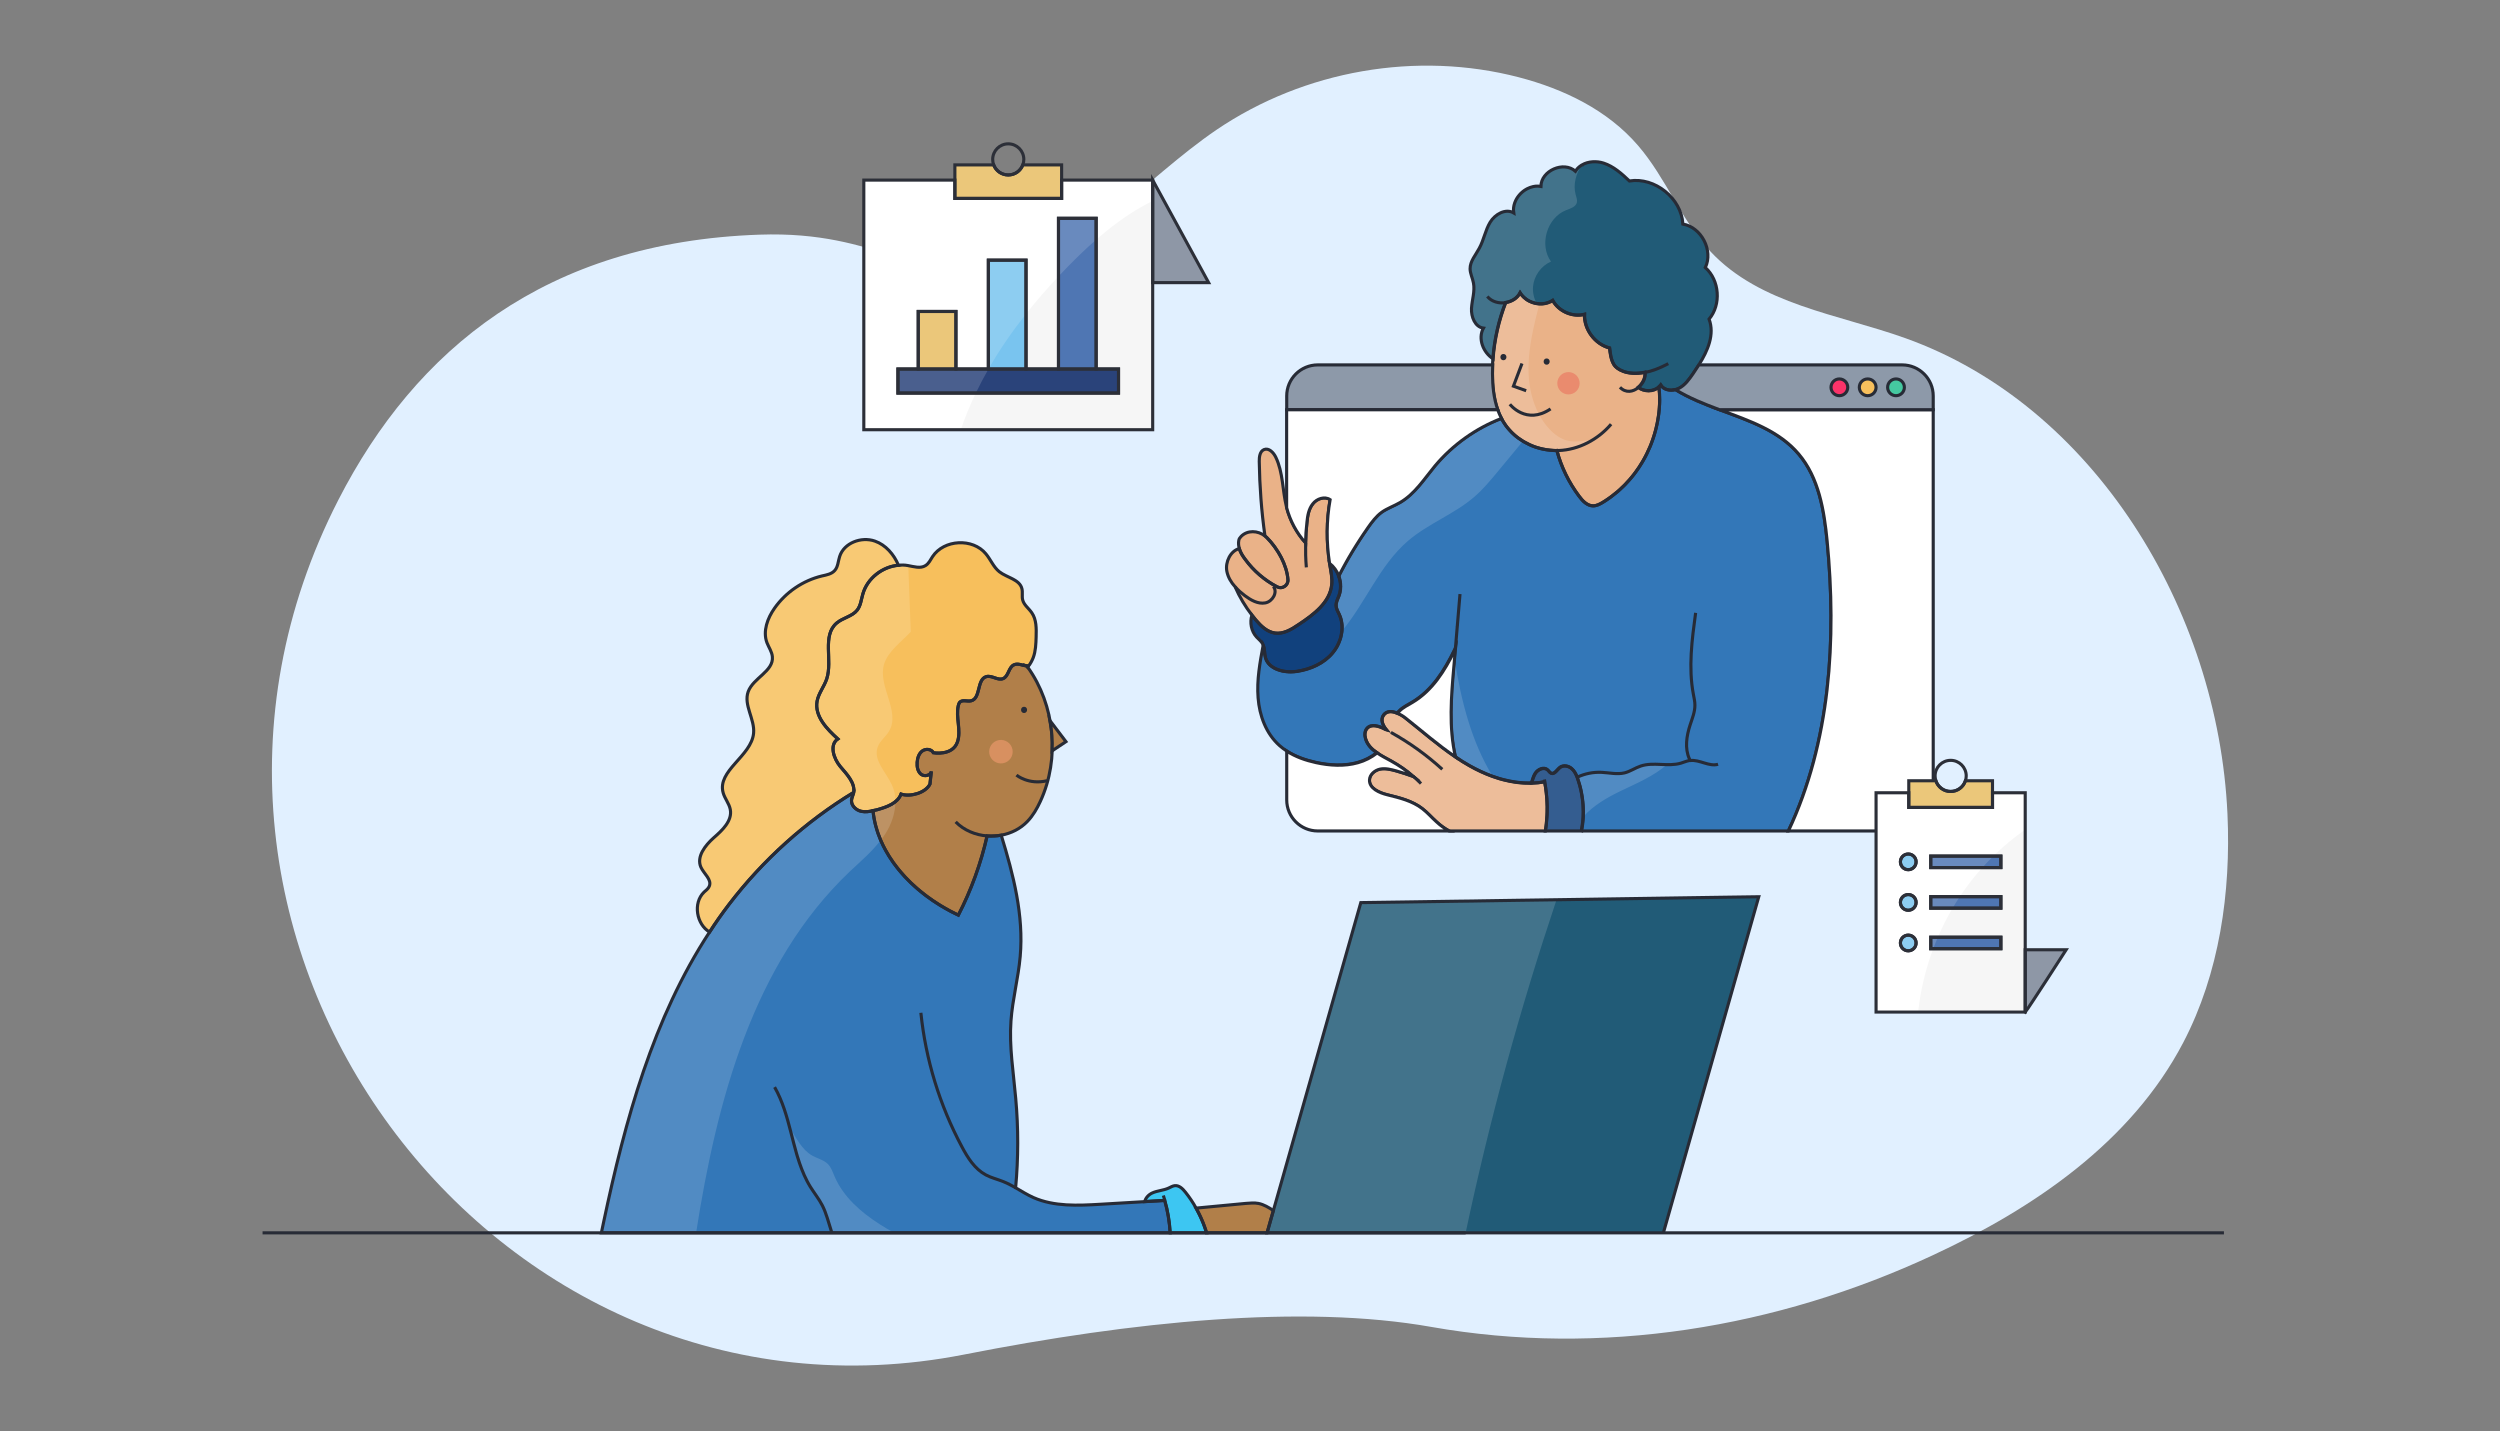 <?xml version="1.0" encoding="utf-8"?>
<svg xmlns="http://www.w3.org/2000/svg" id="Capa_3" style="enable-background:new 0 0 800 458;" version="1.1" viewBox="0 0 800 458" x="0px" y="0px">
<rect x="0" y="0" width="800" height="458" fill="#808080" stroke="none"/>
<style type="text/css">
	.st0{fill:#E1F0FF;}
	.st1{fill:#EAB288;}
	.st2{fill:#B17F49;}
	.st3{fill:#215B77;}
	.st4{fill:#F7BF5C;}
	.st5{fill:#3DC6F2;}
	.st6{fill:#11417D;}
	.st7{fill:#3377B8;}
	.st8{fill:none;}
	.st9{fill:#D89060;}
	.st10{fill:#EA8B6E;}
	.st11{opacity:0.15;fill:#FFFFFF;}
	.st12{fill:none;stroke:#272B36;stroke-miterlimit:10;}
	.st13{fill:#272B36;}
	.st14{fill:#B17F49;stroke:#272B36;stroke-miterlimit:10;}
	.st15{fill:#FFFFFF;stroke:#272B36;stroke-miterlimit:10;}
	.st16{fill:#8D99A9;stroke:#272B36;stroke-miterlimit:10;}
	.st17{fill:#FA3369;stroke:#272B36;stroke-miterlimit:10;}
	.st18{fill:#F7BF5C;stroke:#272B36;stroke-miterlimit:10;}
	.st19{fill:#45C8A0;stroke:#272B36;stroke-miterlimit:10;}
	.st20{fill:#F6F6F6;}
	.st21{fill:#E7BD63;}
	.st22{fill:#8E97A6;}
	.st23{fill:#79C4EF;}
	.st24{fill:#4F76B3;}
	.st25{fill:#FFFFFF;}
	.st26{opacity:0.15;fill:#FFFFFF;enable-background:new    ;}
	.st27{opacity:0.15;}
	.st28{fill:none;stroke:#2C2F38;stroke-miterlimit:10;}
	.st29{fill:#2A437A;}
</style>
<g>
	<path class="st0" d="M712.79,260.49c1.14,25.15-2.59,50.97-14.12,73.07c-16.73,32.03-48,53.14-80.12,68.09&#xD;&#xA;		C568.52,424.98,512.21,434.2,458,424.61c-41.23-7.3-95.45-1.78-149.46,8.84C157.47,463.11,36.46,300.14,108.27,159.98&#xD;&#xA;		c24.68-48.17,66.41-82.52,134.78-84.89c38.72-1.34,50.68,15.99,76.09,11.64c27.5-4.73,46.9-29.38,70.17-45.21&#xD;&#xA;		c28.1-19.03,64.06-25.3,96.72-16.79c14.3,3.73,28.34,10.43,38.15,21.85c8.92,10.33,13.83,23.93,23.16,33.89&#xD;&#xA;		c15.91,17.04,40.77,20,62.39,27.75C669.87,129.71,709.78,194.88,712.79,260.49z"/>
</g>
<g id="Capa_2">
</g>
<g id="Capa_1">
</g>
<path class="st1" d="M531.09,127.89c0,0.26-0.01,0.53-0.01,0.79c-0.01,0.26-0.01,0.52-0.03,0.78v0.05&#xD;&#xA;	c-0.01,0.26-0.03,0.53-0.05,0.79v0.04c-0.02,0.26-0.04,0.52-0.06,0.78c-0.03,0.29-0.06,0.59-0.09,0.89&#xD;&#xA;	c-0.02,0.14-0.03,0.27-0.05,0.4c-0.04,0.31-0.08,0.63-0.13,0.94c-0.01,0.02-0.01,0.03-0.01,0.04c-0.06,0.36-0.11,0.72-0.18,1.08&#xD;&#xA;	c-0.06,0.34-0.12,0.69-0.19,1.03c-0.1,0.5-0.22,1-0.34,1.5c-0.06,0.25-0.13,0.51-0.19,0.76c-0.11,0.39-0.21,0.78-0.33,1.17&#xD;&#xA;	c-0.1,0.33-0.2,0.66-0.31,0.99c-0.1,0.31-0.2,0.62-0.31,0.92c-0.03,0.09-0.06,0.18-0.1,0.27c-0.1,0.28-0.21,0.56-0.31,0.84&#xD;&#xA;	c-0.04,0.11-0.08,0.21-0.12,0.31c-0.1,0.26-0.21,0.51-0.31,0.76c-0.3,0.71-0.62,1.42-0.96,2.11c-0.17,0.33-0.34,0.67-0.51,1&#xD;&#xA;	c-0.2,0.37-0.39,0.73-0.6,1.1c-0.17,0.29-0.33,0.58-0.51,0.86c-0.59,0.98-1.21,1.93-1.89,2.85c-0.19,0.26-0.38,0.52-0.58,0.77&#xD;&#xA;	c-0.05,0.07-0.1,0.14-0.15,0.2c-0.19,0.24-0.38,0.49-0.58,0.72c-0.04,0.05-0.08,0.1-0.12,0.14c-0.2,0.25-0.4,0.49-0.61,0.73&#xD;&#xA;	c-0.46,0.53-0.94,1.05-1.43,1.55c-0.14,0.15-0.28,0.29-0.43,0.43c-0.43,0.43-0.88,0.85-1.33,1.26c-0.25,0.22-0.5,0.45-0.75,0.66&#xD;&#xA;	c-0.6,0.51-1.21,1-1.85,1.47c-0.25,0.19-0.5,0.36-0.75,0.54c-0.06,0.04-0.11,0.08-0.17,0.12c-0.28,0.2-0.56,0.39-0.85,0.58&#xD;&#xA;	c-0.05,0.03-0.1,0.07-0.15,0.1c-0.29,0.19-0.59,0.37-0.89,0.56c-0.96,0.57-1.99,1.11-3.1,1.1c-1.85-0.03-3.34-1.57-4.44-3.08&#xD;&#xA;	c-3.28-4.36-5.72-9.35-7.12-14.63c-0.11,0.01-0.22,0.01-0.33,0.01c-0.19,0-0.37-0.01-0.56-0.02c-0.13,0-0.26-0.01-0.39-0.02&#xD;&#xA;	c-0.02,0-0.05-0.01-0.07-0.01c-0.26-0.01-0.53-0.03-0.79-0.06c-0.02,0-0.04-0.01-0.06-0.01c-0.26-0.03-0.52-0.06-0.77-0.09&#xD;&#xA;	c-0.17-0.02-0.33-0.05-0.5-0.07l-0.09-0.02c-0.18-0.03-0.36-0.06-0.54-0.1c-0.02,0-0.03-0.01-0.04-0.01&#xD;&#xA;	c-0.08-0.01-0.15-0.03-0.23-0.04c-0.29-0.06-0.58-0.12-0.86-0.19c-0.16-0.04-0.31-0.08-0.46-0.13c-0.17-0.05-0.33-0.09-0.5-0.14&#xD;&#xA;	c-0.17-0.05-0.33-0.1-0.49-0.15c-0.16-0.05-0.31-0.11-0.47-0.16c-0.01,0-0.01-0.01-0.02-0.01c-0.25-0.09-0.5-0.18-0.74-0.28&#xD;&#xA;	c-0.1-0.04-0.19-0.08-0.28-0.12c-0.01-0.01-0.02-0.01-0.02-0.01c-0.01,0-0.01,0-0.01-0.01c-0.11-0.04-0.23-0.09-0.34-0.14&#xD;&#xA;	c-0.03-0.01-0.06-0.02-0.09-0.04c-0.01-0.01-0.02-0.01-0.03-0.02c-0.03-0.01-0.06-0.03-0.09-0.04c-0.01-0.01-0.02-0.01-0.03-0.02&#xD;&#xA;	c-0.08-0.04-0.16-0.07-0.23-0.11c-0.08-0.04-0.16-0.08-0.24-0.12c-0.01,0-0.01-0.01-0.01-0.01c-0.29-0.14-0.58-0.29-0.87-0.45&#xD;&#xA;	c-0.12-0.06-0.23-0.12-0.34-0.19c-0.14-0.08-0.27-0.15-0.4-0.23c-0.5-0.3-0.98-0.63-1.45-0.97c-0.09-0.07-0.18-0.14-0.27-0.21&#xD;&#xA;	c-0.2-0.15-0.39-0.3-0.59-0.46c-0.22-0.18-0.44-0.37-0.65-0.57c-0.02-0.01-0.03-0.02-0.04-0.04c-0.2-0.18-0.39-0.36-0.59-0.56&#xD;&#xA;	c-0.06-0.06-0.11-0.11-0.16-0.17c-0.14-0.13-0.26-0.27-0.38-0.41c-0.09-0.08-0.16-0.17-0.23-0.25c-0.2-0.22-0.38-0.44-0.57-0.67&#xD;&#xA;	c-0.18-0.22-0.35-0.46-0.53-0.69c-0.54-0.75-1-1.52-1.44-2.32c-0.46-0.9-0.85-1.83-1.19-2.79c-1.28-3.66-1.69-7.67-1.68-11.59&#xD;&#xA;	c0.01-0.92,0.02-1.84,0.06-2.75c0.02-0.65,0.06-1.29,0.12-1.94c0.45-6.16,1.84-12.25,4.06-17.98c1.94-0.3,3.72-1.38,4.63-3.12&#xD;&#xA;	c0.07,0.11,0.13,0.21,0.21,0.32c0.01,0.01,0.01,0.02,0.02,0.02c0.04,0.06,0.08,0.12,0.13,0.17c0.05,0.08,0.11,0.15,0.17,0.22&#xD;&#xA;	c0.04,0.05,0.08,0.1,0.12,0.14c0.18,0.22,0.38,0.43,0.6,0.62c0.24,0.22,0.49,0.42,0.75,0.61c0.14,0.1,0.29,0.19,0.43,0.28&#xD;&#xA;	c0.11,0.07,0.23,0.14,0.35,0.2c0.02,0.01,0.04,0.02,0.07,0.04c0.27,0.14,0.56,0.27,0.85,0.38c0.18,0.07,0.35,0.13,0.54,0.18&#xD;&#xA;	c0.11,0.04,0.22,0.07,0.32,0.09c0.01,0.01,0.02,0.01,0.02,0.01c0.08,0.02,0.16,0.04,0.24,0.06c0.15,0.04,0.29,0.07,0.44,0.09&#xD;&#xA;	c0.63,0.11,1.27,0.14,1.91,0.09c0.14-0.01,0.28-0.02,0.41-0.04c0.02,0,0.03,0,0.03-0.01c0.11-0.01,0.22-0.03,0.32-0.05&#xD;&#xA;	c0.1-0.02,0.19-0.04,0.28-0.06c0.15-0.03,0.29-0.07,0.43-0.11c0.14-0.04,0.28-0.09,0.42-0.14c0.13-0.05,0.26-0.09,0.38-0.15&#xD;&#xA;	c0.08-0.03,0.15-0.06,0.22-0.1c0.13-0.06,0.25-0.12,0.37-0.19c0.14-0.08,0.27-0.15,0.39-0.23c1.89,3.5,6.33,5.43,10.18,4.45&#xD;&#xA;	c-0.2,4.83,3.35,9.57,8.02,10.77c0.21,1.85,0.44,3.79,1.42,5.38c0.71,1.21,3.89,3.58,9.87,2.41v0.01c0.3,1.69-0.67,3.58-2.11,4.81&#xD;&#xA;	c1.82,1.43,4.85,1.48,6.58-0.14C531.02,125.2,531.09,126.54,531.09,127.89z"/>
<path class="st1" d="M426.16,187.19c-0.6,5.62-5.75,9.48-10.45,12.6c-1.24,0.85-2.57,1.7-3.97,2.26c-1.18,0.47-2.4,0.71-3.67,0.56&#xD;&#xA;	c-2.55-0.34-4.56-2.26-6.22-4.23c-0.42-0.49-0.82-1.02-1.21-1.52c-2.16-2.8-4-5.85-5.4-9.08c-1.3-1.43-2.28-3.09-2.65-4.98&#xD;&#xA;	c-0.56-2.97,1.16-6.51,3.97-7.25c0.36,1.23,1.11,2.44,1.93,3.49c2.65,3.63,6.17,6.63,10.15,8.73c0.18,0.1,0.37,0.17,0.56,0.21&#xD;&#xA;	c0.25,0.07,0.51,0.08,0.76,0.06H410c0.07-0.01,0.15-0.02,0.22-0.04c0.08-0.01,0.15-0.03,0.22-0.06c0.08-0.02,0.15-0.05,0.22-0.08&#xD;&#xA;	c0.07-0.03,0.14-0.06,0.2-0.1c0.06-0.03,0.11-0.06,0.17-0.1c0.02,0,0.03-0.01,0.05-0.03c0.04-0.03,0.08-0.05,0.12-0.09&#xD;&#xA;	c0.04-0.03,0.08-0.06,0.12-0.09c0.03-0.03,0.06-0.05,0.09-0.08c0.07-0.07,0.14-0.14,0.2-0.22c0.06-0.06,0.1-0.13,0.15-0.2l0.01-0.01&#xD;&#xA;	c0.16-0.23,0.27-0.5,0.33-0.79c0.02-0.08,0.03-0.16,0.04-0.24c0.01-0.08,0.02-0.16,0.02-0.25c0-0.06,0-0.11-0.01-0.16&#xD;&#xA;	c-0.01-0.15-0.02-0.3-0.04-0.45c-0.01-0.09-0.02-0.19-0.03-0.28c-0.02-0.12-0.03-0.24-0.05-0.35c-0.01-0.08-0.03-0.15-0.04-0.22&#xD;&#xA;	c-0.03-0.18-0.06-0.35-0.1-0.54c-0.04-0.21-0.09-0.41-0.14-0.62c-0.06-0.24-0.12-0.49-0.19-0.74v-0.01&#xD;&#xA;	c-0.06-0.19-0.11-0.37-0.18-0.57c-0.02-0.07-0.04-0.13-0.07-0.2c-0.15-0.45-0.31-0.9-0.5-1.35c-0.06-0.15-0.12-0.3-0.19-0.45&#xD;&#xA;	c-0.12-0.27-0.24-0.54-0.37-0.81c-0.03-0.05-0.05-0.1-0.07-0.14c-0.06-0.13-0.12-0.25-0.19-0.38c-0.15-0.29-0.3-0.59-0.47-0.87&#xD;&#xA;	c-0.16-0.29-0.33-0.57-0.5-0.85c0-0.01-0.01-0.01-0.01-0.02c-0.32-0.53-0.67-1.05-1.04-1.56c-0.01-0.01-0.01-0.01-0.01-0.02&#xD;&#xA;	c-0.12-0.16-0.23-0.32-0.36-0.48c-0.13-0.18-0.26-0.36-0.41-0.53c-0.13-0.17-0.26-0.33-0.4-0.5c-0.08-0.1-0.16-0.19-0.24-0.28&#xD;&#xA;	c-0.12-0.15-0.25-0.29-0.38-0.43c-0.27-0.3-0.54-0.59-0.82-0.87c-0.17-0.18-0.37-0.36-0.57-0.51c-1.11-7.89-1.7-15.84-1.82-23.83&#xD;&#xA;	c-0.02-1.46,0.2-3.23,1.54-3.78c1.54-0.62,3.03,0.96,3.75,2.45c2.35,4.86,2.11,10.57,3.41,15.83c0.03,0.1,0.05,0.19,0.08,0.28&#xD;&#xA;	c1.1,4.18,3.18,8.07,6.05,11.26c0.04-2.19,0.19-4.41,0.45-6.61c0.2-2.08,0.56-4.26,1.88-5.89c1.27-1.65,3.79-2.49,5.53-1.34&#xD;&#xA;	c-1.19,6.72-1.24,13.65-0.17,20.38l0.09,0.58C425.93,182.95,426.39,185.07,426.16,187.19z"/>
<path class="st1" d="M495.09,259.68c0,0.14-0.01,0.28-0.01,0.42c-0.01,0.25-0.02,0.5-0.03,0.75c0,0.11-0.01,0.21-0.02,0.32&#xD;&#xA;	c-0.04,0.8-0.11,1.61-0.19,2.41c-0.03,0.27-0.06,0.55-0.1,0.82c-0.06,0.51-0.13,1.01-0.21,1.5h-30.83c-1.44-0.8-2.79-1.77-4.01-2.89&#xD;&#xA;	c-1.57-1.4-2.93-2.99-4.59-4.27c-3.2-2.47-7.24-3.44-11.15-4.41c-2.63-0.64-5.85-2.06-5.74-4.75c0.05-1.75,1.68-3.11,3.4-3.48&#xD;&#xA;	c1.72-0.33,3.49,0.12,5.2,0.59c1.82,0.52,3.65,1.11,5.41,1.74c-2.16-1.86-4.54-3.51-7.05-4.9c-1.48-0.81-3.11-1.64-4.51-2.61&#xD;&#xA;	c-1.71-1.16-3.11-2.58-3.66-4.55c-0.34-1.1-0.27-2.43,0.5-3.28c1.34-1.49,3.79-0.72,5.6,0.22c0.11,0.06,0.21,0.11,0.3,0.16&#xD;&#xA;	c0.1,0.05,0.19,0.1,0.3,0.13c-1.24-1.51-2.01-3.34-0.87-4.8c0.98-1.3,2.62-1.24,4.22-0.58c0.04,0.03,0.11,0.05,0.15,0.05&#xD;&#xA;	c0.96,0.37,1.89,0.96,2.64,1.58c5.27,4.16,10.34,8.63,15.89,12.37c1.48,1.03,2.98,1.98,4.54,2.85c2.34,1.32,4.82,2.49,7.37,3.41&#xD;&#xA;	c0.7,0.25,1.41,0.48,2.12,0.7c0.08,0.02,0.16,0.05,0.24,0.07c0.39,0.11,0.78,0.22,1.18,0.32c0.61,0.16,1.22,0.3,1.83,0.42&#xD;&#xA;	c0.59,0.12,1.17,0.22,1.76,0.31c0.02,0.01,0.04,0.01,0.07,0.01c0.46,0.07,0.91,0.12,1.37,0.17c0.41,0.04,0.82,0.07,1.23,0.1&#xD;&#xA;	c0.12,0.01,0.23,0.02,0.35,0.02c0.2,0.01,0.4,0.02,0.6,0.02c0.24,0.01,0.48,0.01,0.72,0.01c0.33,0,0.67-0.01,1-0.02&#xD;&#xA;	c1.42-0.04,2.79-0.18,4.17-0.47c0.22,1.18,0.4,2.38,0.53,3.58c0.07,0.58,0.12,1.16,0.16,1.74c0.03,0.36,0.05,0.71,0.06,1.07&#xD;&#xA;	C495.11,257.58,495.12,258.63,495.09,259.68z"/>
<path class="st2" d="M336,230.6c0.59,3.18,0.85,6.41,0.69,9.67c-0.19,5.56-1.42,11.11-3.78,16.16c-1.07,2.32-2.36,4.57-4.13,6.41&#xD;&#xA;	c-2.25,2.36-5.19,3.82-8.37,4.42c-1.49,0.26-3.01,0.32-4.52,0.24c-1.99,8.76-5.07,17.27-9.22,25.35&#xD;&#xA;	c-15.61-7.41-26.05-20.13-27.3-33.44c0.47-0.11,0.91-0.21,1.34-0.31c3.03-0.85,6.5-2.04,7.61-5c2.97,1,7.87-0.38,9.25-3.2l0.45-4.07&#xD;&#xA;	c-0.21,1.35-2.23,1.77-3.3,0.93c-1.07-0.88-1.34-2.4-1.25-3.81c0.1-1.37,0.54-2.8,1.63-3.63c1.09-0.83,2.96-0.66,3.57,0.56&#xD;&#xA;	c0,0,6.22,1.1,7.73-3.55c1.2-3.73-0.63-7.73,0.24-11.55c0.11-0.43,0.25-0.84,0.52-1.12c0.88-0.83,2.38-0.12,3.59-0.41&#xD;&#xA;	c3.12-0.76,1.76-6.88,4.86-7.74c1.8-0.49,3.69,1.35,5.38,0.63c1.76-0.76,1.71-3.57,3.43-4.39c1.3-0.62,2.74,0.2,4.16,0.37&#xD;&#xA;	c0.09,0.13,0.17,0.22,0.26,0.34C332.51,218.54,334.91,224.43,336,230.6z"/>
<path class="st3" d="M546.9,102.12c1.84,4.9-0.4,10.07-3.27,14.65c-0.62,0.99-1.26,1.95-1.9,2.87c-1.22,1.75-2.53,3.63-4.47,4.62&#xD;&#xA;	c-0.36,0.16-0.72,0.32-1.12,0.42c-1.74,0.44-3.75,0.05-4.71-1.47c-0.17,0.24-0.34,0.48-0.56,0.65c-1.73,1.62-4.77,1.57-6.58,0.14&#xD;&#xA;	c1.44-1.23,2.41-3.12,2.11-4.81v-0.01c-5.98,1.16-9.16-1.2-9.87-2.41c-0.98-1.59-1.2-3.54-1.42-5.38&#xD;&#xA;	c-4.67-1.19-8.22-5.94-8.02-10.77c-3.85,0.98-8.29-0.95-10.18-4.45c-0.43,0.27-0.89,0.5-1.37,0.66c-0.14,0.05-0.28,0.1-0.42,0.14&#xD;&#xA;	c-0.14,0.04-0.28,0.08-0.43,0.11c-0.09,0.02-0.18,0.04-0.28,0.06c-0.09,0.02-0.18,0.04-0.27,0.05c-0.04,0.01-0.09,0.02-0.13,0.02&#xD;&#xA;	c-0.09,0.02-0.18,0.03-0.28,0.03c-0.03,0.01-0.06,0.01-0.09,0.01c-0.07,0.01-0.14,0.01-0.21,0.02c-0.12,0.01-0.23,0.01-0.35,0.01&#xD;&#xA;	h-0.05c-0.15,0-0.3-0.01-0.46-0.02c-0.11-0.01-0.22-0.02-0.33-0.03c-0.07-0.01-0.13-0.01-0.19-0.02c-0.11-0.01-0.22-0.03-0.33-0.05&#xD;&#xA;	c-0.15-0.02-0.29-0.05-0.44-0.09c-0.08-0.02-0.16-0.04-0.24-0.06c-0.15-0.04-0.29-0.08-0.44-0.13c-0.14-0.04-0.28-0.09-0.42-0.14&#xD;&#xA;	c-0.01-0.01-0.02-0.01-0.02-0.01c-0.29-0.11-0.58-0.24-0.85-0.38c-0.03-0.02-0.05-0.03-0.07-0.04c-0.12-0.07-0.24-0.13-0.35-0.2&#xD;&#xA;	c-0.15-0.09-0.29-0.18-0.43-0.28c-0.26-0.19-0.52-0.39-0.75-0.61c-0.34-0.3-0.65-0.64-0.92-1.02c-0.02-0.02-0.04-0.05-0.05-0.07&#xD;&#xA;	c-0.02-0.03-0.04-0.06-0.06-0.09c-0.07-0.1-0.14-0.21-0.21-0.32c-0.92,1.74-2.7,2.82-4.63,3.12c-2.22,5.73-3.61,11.82-4.06,17.98&#xD;&#xA;	c-3.12-1.99-4.96-6.44-3.08-9.82c-2.7-0.35-3.97-3.64-3.82-6.34c0.17-2.74,1.14-5.43,0.63-8.1c-0.28-1.56-1.06-3-1.08-4.53&#xD;&#xA;	c-0.03-2.46,1.82-4.45,2.95-6.61c1.44-2.62,1.91-5.72,3.46-8.29c1.55-2.57,4.94-4.52,7.54-3c-0.05-0.3-0.07-0.6-0.07-0.9&#xD;&#xA;	c-0.01-0.22,0.01-0.43,0.03-0.64c0-0.07,0.01-0.14,0.02-0.21c0.06-0.47,0.16-0.93,0.32-1.38c0.06-0.16,0.12-0.33,0.19-0.49&#xD;&#xA;	c0-0.02,0.02-0.05,0.03-0.07c0.07-0.16,0.14-0.31,0.22-0.47c0,0,0,0,0-0.01c0.07-0.14,0.15-0.28,0.23-0.41&#xD;&#xA;	c0.03-0.05,0.05-0.09,0.09-0.14c0.08-0.14,0.17-0.27,0.26-0.4c0.14-0.2,0.29-0.4,0.46-0.59c0.16-0.19,0.33-0.37,0.51-0.55&#xD;&#xA;	c0.18-0.17,0.36-0.34,0.56-0.5c0.12-0.1,0.24-0.19,0.36-0.28c0.05-0.04,0.1-0.08,0.15-0.11c0.13-0.09,0.26-0.18,0.4-0.26&#xD;&#xA;	c0.13-0.08,0.26-0.16,0.39-0.23c0.07-0.04,0.14-0.08,0.21-0.11c0.57-0.29,1.16-0.51,1.78-0.65c0.08-0.02,0.16-0.04,0.25-0.05&#xD;&#xA;	c0.12-0.03,0.24-0.04,0.35-0.06c0.08-0.01,0.15-0.02,0.22-0.03c0.08-0.01,0.16-0.02,0.23-0.02c0.2-0.01,0.4-0.02,0.6-0.01&#xD;&#xA;	c0.04,0,0.07,0,0.11,0.01c0.12,0.01,0.23,0.01,0.34,0.03c0.04,0,0.08,0.01,0.12,0.02c0.12,0.01,0.23,0.03,0.35,0.05&#xD;&#xA;	c0.03-5.05,7.29-8.25,11.05-4.87c0.07-0.11,0.14-0.22,0.21-0.32c0.03-0.04,0.06-0.08,0.09-0.12c0.08-0.11,0.17-0.22,0.26-0.33&#xD;&#xA;	c0.09-0.11,0.18-0.21,0.28-0.3c0.28-0.28,0.59-0.53,0.93-0.75c0.06-0.04,0.12-0.07,0.17-0.11c0.04-0.03,0.08-0.05,0.13-0.08&#xD;&#xA;	c0.02-0.01,0.03-0.02,0.05-0.02v-0.01c1.98-1.14,4.62-1.29,6.87-0.57c3.22,1.04,5.81,3.38,8.28,5.72&#xD;&#xA;	c8.15-1.32,16.64,5.55,17.11,13.79c5.93,1.04,9.79,8.45,7.18,13.92C550.28,89.7,550.84,97.48,546.9,102.12z"/>
<path class="st4" d="M331.56,203.8c-0.07,2.24-0.14,4.54-0.93,6.65c-0.37,0.96-0.89,1.91-1.53,2.71c-0.1,0.02-0.17,0.03-0.28,0.01&#xD;&#xA;	c-0.07,0.01-0.14-0.01-0.21-0.04c-1.42-0.16-2.86-0.99-4.16-0.37c-1.72,0.82-1.67,3.63-3.43,4.39c-1.7,0.71-3.58-1.12-5.38-0.63&#xD;&#xA;	c-3.1,0.86-1.74,6.98-4.86,7.74c-1.21,0.29-2.71-0.42-3.59,0.41c-0.27,0.28-0.42,0.69-0.52,1.12c-0.87,3.82,0.96,7.82-0.24,11.55&#xD;&#xA;	c-1.51,4.65-7.73,3.55-7.73,3.55c-0.61-1.23-2.48-1.39-3.57-0.56c-1.09,0.83-1.53,2.25-1.63,3.63c-0.1,1.41,0.17,2.93,1.25,3.81&#xD;&#xA;	c1.07,0.84,3.09,0.43,3.3-0.93l-0.45,4.07c-1.38,2.82-6.28,4.2-9.25,3.2c-1.11,2.95-4.58,4.15-7.61,5c-0.44,0.1-0.87,0.2-1.34,0.31&#xD;&#xA;	c-1.24,0.3-2.47,0.48-3.72,0.22c-1.69-0.33-3.27-1.79-3.18-3.51c0.05-0.77,0.43-1.49,0.63-2.22c0.02-0.11,0.04-0.21,0.05-0.32&#xD;&#xA;	c0.5-3.1-2.22-5.85-4.3-8.31c-2.13-2.56-3.54-6.93-0.77-8.82c-3.55-3.21-7.45-7.27-6.65-12.02c0.47-2.58,2.27-4.7,3.1-7.19&#xD;&#xA;	c1.94-5.93-1.58-13.88,3.2-17.88c2-1.7,4.97-2.09,6.56-4.14c1.13-1.46,1.28-3.43,1.81-5.18c1.42-4.98,6.24-8.72,11.39-9.16&#xD;&#xA;	c0.99-0.12,2-0.1,3.01,0.09c1.89,0.33,4.02,1.05,5.64,0c1.05-0.65,1.57-1.81,2.24-2.85c3.64-5.53,12.88-6.02,17.08-0.89&#xD;&#xA;	c1.54,1.85,2.42,4.22,4.29,5.71c2.45,1.92,6.53,2.44,7.24,5.46c0.28,1.17-0.05,2.41,0.23,3.55c0.39,1.64,1.98,2.72,2.93,4.14&#xD;&#xA;	C331.68,198.25,331.64,201.14,331.56,203.8z"/>
<path class="st4" d="M287.51,180.87c-5.15,0.44-9.97,4.18-11.39,9.16c-0.53,1.75-0.68,3.72-1.81,5.18c-1.6,2.05-4.56,2.44-6.56,4.14&#xD;&#xA;	c-4.78,4-1.26,11.95-3.2,17.88c-0.83,2.49-2.63,4.61-3.1,7.19c-0.8,4.75,3.09,8.81,6.65,12.02c-2.77,1.89-1.37,6.26,0.77,8.82&#xD;&#xA;	c2.08,2.46,4.8,5.21,4.3,8.31c-15.33,9.31-28.94,21.53-39.85,35.8c-2.2,2.88-4.28,5.84-6.25,8.89c-4.2-2.45-5.39-9.29-1.79-12.77&#xD;&#xA;	c0.64-0.59,1.36-1.08,1.69-1.89c0.89-2.12-1.72-3.98-2.68-6.09c-1.49-3.35,1.36-6.99,4.11-9.43c2.76-2.41,5.98-5.44,5.29-9.06&#xD;&#xA;	c-0.36-1.89-1.75-3.45-2.27-5.29c-2.04-7.13,9.02-11.72,9.73-19.1c0.42-4.52-3.27-9.03-1.73-13.3c1.62-4.42,8.18-6.54,7.74-11.17&#xD;&#xA;	c-0.14-1.61-1.16-2.99-1.74-4.5c-1.37-3.69,0.18-7.85,2.44-11.05c3.6-5.11,9.08-8.84,15.15-10.3c1.51-0.34,3.14-0.62,4.14-1.79&#xD;&#xA;	c1.03-1.2,1.04-2.94,1.54-4.45c1.38-4.35,6.91-6.42,11.24-4.93C283.45,174.36,286.04,177.41,287.51,180.87z"/>
<path class="st5" d="M386.1,394.51h-11.64c-0.21-3.53-0.78-7.02-1.73-10.39c-2.14,0.12-4.27,0.27-6.41,0.39&#xD;&#xA;	c0.24-1.15,1.25-2.25,2.43-2.77c1.62-0.74,3.53-0.79,5.16-1.53c0.68-0.31,1.32-0.72,2.03-0.8c1.37-0.14,2.51,0.97,3.37,2.06&#xD;&#xA;	c1.29,1.61,2.46,3.34,3.44,5.14c0.18,0.31,0.34,0.63,0.51,0.95c0.17,0.31,0.33,0.63,0.49,0.96c0.15,0.32,0.3,0.64,0.46,0.96&#xD;&#xA;	c0,0.01,0.01,0.02,0.01,0.03c0.11,0.25,0.22,0.5,0.33,0.74c0.18,0.4,0.34,0.81,0.51,1.22c0.13,0.33,0.25,0.65,0.37,0.99&#xD;&#xA;	c0.14,0.38,0.27,0.77,0.4,1.15c0.1,0.29,0.19,0.59,0.28,0.89C386.09,394.5,386.1,394.51,386.1,394.51z"/>
<path class="st6" d="M429.49,200.88c0,0.3-0.01,0.6-0.04,0.9c0,0.02,0,0.04-0.01,0.05c-0.01,0.07-0.01,0.13-0.02,0.2&#xD;&#xA;	c-0.02,0.16-0.04,0.32-0.06,0.49c-0.05,0.38-0.12,0.76-0.22,1.13c-0.04,0.16-0.07,0.31-0.12,0.46c0,0.01-0.01,0.03-0.01,0.04&#xD;&#xA;	c-0.04,0.14-0.08,0.29-0.13,0.43c-0.02,0.04-0.03,0.08-0.05,0.13c-0.11,0.33-0.23,0.66-0.37,0.98c-0.13,0.3-0.27,0.6-0.42,0.9&#xD;&#xA;	c-0.05,0.11-0.11,0.21-0.17,0.31c-0.06,0.11-0.13,0.23-0.19,0.33c-0.08,0.14-0.16,0.27-0.25,0.4c-0.01,0.01-0.01,0.01-0.01,0.02&#xD;&#xA;	c-0.1,0.15-0.2,0.3-0.3,0.45c-0.21,0.3-0.43,0.59-0.67,0.87c-2.79,3.35-7.06,5.22-11.34,5.88c-0.68,0.11-1.38,0.16-2.1,0.16&#xD;&#xA;	c-0.21,0-0.43-0.01-0.64-0.02h-0.01c-0.22-0.01-0.43-0.03-0.65-0.05c-0.19-0.02-0.38-0.04-0.57-0.07c-0.12-0.02-0.24-0.04-0.36-0.06&#xD;&#xA;	c-0.08-0.01-0.17-0.03-0.25-0.04c-0.12-0.03-0.24-0.05-0.36-0.08c-0.02-0.01-0.04-0.01-0.06-0.02c-0.09-0.02-0.18-0.04-0.27-0.07&#xD;&#xA;	c-0.03-0.01-0.05-0.02-0.08-0.02c-0.15-0.04-0.29-0.08-0.43-0.13c-0.12-0.04-0.24-0.07-0.35-0.12c-0.17-0.06-0.34-0.13-0.51-0.2&#xD;&#xA;	c-0.14-0.06-0.28-0.12-0.42-0.19c-0.05-0.03-0.1-0.05-0.15-0.08c-0.1-0.05-0.21-0.11-0.3-0.17c-0.2-0.11-0.39-0.24-0.58-0.37&#xD;&#xA;	c-0.08-0.06-0.16-0.11-0.23-0.18c-0.16-0.12-0.3-0.25-0.44-0.38c-0.14-0.13-0.27-0.27-0.39-0.42c-0.25-0.3-0.47-0.63-0.65-0.99&#xD;&#xA;	c-0.04-0.08-0.08-0.16-0.11-0.24c-0.08-0.19-0.16-0.38-0.22-0.59c-0.37-1.3-0.21-2.75-0.72-4c-0.07-0.2-0.13-0.36-0.22-0.52&#xD;&#xA;	c-0.48-0.83-1.29-1.44-1.93-2.14c-1.71-1.86-2.24-4.63-1.5-7.04c0.39,0.5,0.78,1.03,1.21,1.52c1.66,1.97,3.66,3.89,6.22,4.23&#xD;&#xA;	c1.27,0.16,2.49-0.09,3.67-0.56c1.4-0.55,2.72-1.41,3.97-2.26c4.7-3.12,9.85-6.97,10.45-12.6c0.23-2.12-0.24-4.24-0.59-6.34&#xD;&#xA;	l-0.09-0.58c1.35,1.04,2.36,2.45,2.96,4.06v0.01c0.05,0.14,0.09,0.27,0.14,0.4c0.04,0.12,0.07,0.24,0.1,0.36&#xD;&#xA;	c0.01,0.03,0.02,0.06,0.03,0.09c0.07,0.26,0.13,0.53,0.18,0.8c0.01,0.02,0.01,0.04,0.01,0.06c0.05,0.26,0.08,0.52,0.11,0.78&#xD;&#xA;	c0.12,1.27-0.02,2.57-0.46,3.79c-0.39,1.07-1,2.1-0.93,3.24c0.02,1.04,0.61,1.96,1.04,2.9c0.06,0.12,0.11,0.24,0.15,0.37&#xD;&#xA;	c0.04,0.08,0.07,0.17,0.1,0.25c0.04,0.11,0.08,0.22,0.12,0.34c0.01,0.02,0.01,0.03,0.02,0.05c0.05,0.16,0.1,0.33,0.14,0.5&#xD;&#xA;	c0.05,0.17,0.08,0.34,0.12,0.52c0.04,0.17,0.07,0.35,0.09,0.52c0.03,0.17,0.05,0.35,0.07,0.52c0.02,0.15,0.03,0.29,0.04,0.43v0.08&#xD;&#xA;	C429.48,200.52,429.49,200.7,429.49,200.88z"/>
<path class="st6" d="M506.66,261.35v0.02c0.01,0.01,0.01,0.02,0,0.03c-0.01,0.14-0.01,0.27-0.02,0.41c-0.01,0.13-0.02,0.27-0.03,0.4&#xD;&#xA;	c-0.01,0.15-0.02,0.3-0.04,0.46c-0.01,0.12-0.02,0.24-0.04,0.36c-0.01,0.05-0.01,0.1-0.01,0.15c-0.01,0.05-0.01,0.1-0.02,0.14&#xD;&#xA;	c-0.01,0.08-0.02,0.16-0.03,0.24c0,0.05-0.01,0.1-0.02,0.15c-0.01,0.05-0.02,0.1-0.02,0.14c-0.01,0.12-0.03,0.23-0.05,0.35&#xD;&#xA;	c-0.03,0.23-0.06,0.46-0.1,0.68c-0.05,0.33-0.11,0.66-0.17,0.98c-0.01,0.02-0.01,0.03-0.01,0.05h-11.59c0.08-0.5,0.15-1,0.21-1.5&#xD;&#xA;	c0.04-0.27,0.07-0.55,0.1-0.82c0.09-0.8,0.15-1.6,0.19-2.41c0.01-0.11,0.02-0.21,0.02-0.32c0.02-0.25,0.03-0.51,0.03-0.75&#xD;&#xA;	c0.01-0.14,0.01-0.28,0.01-0.42c0.03-1.05,0.02-2.1-0.04-3.15c-0.02-0.35-0.04-0.71-0.06-1.07c-0.04-0.58-0.09-1.16-0.16-1.74&#xD;&#xA;	c-0.13-1.2-0.3-2.39-0.53-3.58c-1.38,0.28-2.75,0.42-4.17,0.47c0.36-1.06,0.61-2.14,1.2-3.07c0.84-1.35,2.86-2.22,4.01-1.1&#xD;&#xA;	c0.36,0.33,0.61,0.81,1.06,1.02c1.11,0.46,1.91-1.13,2.88-1.87c1.09-0.79,2.71-0.49,3.71,0.4c0.84,0.7,1.34,1.7,1.74,2.72&#xD;&#xA;	c0.07,0.23,0.18,0.5,0.25,0.73c0.18,0.54,0.35,1.07,0.5,1.61c0.05,0.18,0.1,0.36,0.15,0.54c0.05,0.16,0.09,0.32,0.12,0.48&#xD;&#xA;	c0.06,0.22,0.11,0.44,0.16,0.66c0.06,0.24,0.11,0.48,0.15,0.72c0.04,0.2,0.08,0.39,0.11,0.59c0.05,0.24,0.09,0.48,0.12,0.71&#xD;&#xA;	c0.01,0.02,0.01,0.04,0.01,0.05c0.04,0.25,0.08,0.51,0.11,0.76c0.03,0.18,0.05,0.35,0.07,0.53c0.01,0.06,0.02,0.12,0.02,0.17&#xD;&#xA;	c0.01,0.04,0.01,0.07,0.01,0.11c0.01,0.09,0.02,0.18,0.03,0.27c0.03,0.26,0.05,0.53,0.07,0.79c0.02,0.26,0.04,0.53,0.05,0.79&#xD;&#xA;	C506.71,259.27,506.71,260.31,506.66,261.35z"/>
<path class="st7" d="M506.13,265.91h66.14c13.41-28.44,15.45-61.28,12.4-92.73c-0.96-9.87-2.67-20.29-9.08-27.86&#xD;&#xA;	c-6.36-7.55-15.91-10.69-25.34-14.21c-4.89-1.82-9.75-3.74-14.11-6.43c-1.74,0.44-3.75,0.05-4.71-1.47&#xD;&#xA;	c-0.17,0.24-0.34,0.48-0.56,0.65c0.15,1.34,0.23,2.69,0.22,4.04c0,0.26-0.01,0.53-0.01,0.79c-0.01,0.26-0.01,0.52-0.03,0.78v0.05&#xD;&#xA;	c-0.01,0.26-0.03,0.53-0.05,0.79v0.04c-0.02,0.26-0.04,0.52-0.06,0.78c-0.03,0.29-0.06,0.59-0.09,0.89&#xD;&#xA;	c-0.02,0.14-0.03,0.27-0.05,0.4c-0.04,0.31-0.08,0.63-0.13,0.94c-0.01,0.02-0.01,0.03-0.01,0.04c-0.06,0.36-0.11,0.72-0.18,1.08&#xD;&#xA;	c-0.06,0.34-0.12,0.69-0.19,1.03c-0.1,0.5-0.22,1-0.34,1.5c-0.06,0.25-0.13,0.51-0.19,0.76c-0.11,0.39-0.21,0.78-0.33,1.17&#xD;&#xA;	c-0.1,0.33-0.2,0.66-0.31,0.99c-0.1,0.31-0.2,0.62-0.31,0.92c-0.03,0.09-0.06,0.18-0.1,0.27c-0.1,0.28-0.21,0.56-0.31,0.84&#xD;&#xA;	c-0.04,0.11-0.08,0.21-0.12,0.31c-0.1,0.26-0.21,0.51-0.31,0.76c-0.3,0.71-0.62,1.42-0.96,2.11c-0.17,0.33-0.34,0.67-0.51,1&#xD;&#xA;	c-0.2,0.37-0.39,0.73-0.6,1.1c-0.17,0.29-0.33,0.58-0.51,0.86c-0.59,0.98-1.21,1.93-1.89,2.85c-0.19,0.26-0.38,0.52-0.58,0.77&#xD;&#xA;	c-0.05,0.07-0.1,0.14-0.15,0.2c-0.19,0.24-0.38,0.49-0.58,0.72c-0.04,0.05-0.08,0.1-0.12,0.14c-0.2,0.25-0.4,0.49-0.61,0.73&#xD;&#xA;	c-0.46,0.53-0.94,1.05-1.43,1.55c-0.14,0.15-0.28,0.29-0.43,0.43c-0.43,0.43-0.88,0.85-1.33,1.26c-0.25,0.22-0.5,0.45-0.75,0.66&#xD;&#xA;	c-0.6,0.51-1.21,1-1.85,1.47c-0.25,0.19-0.5,0.36-0.75,0.54c-0.06,0.04-0.11,0.08-0.17,0.12c-0.28,0.2-0.56,0.39-0.85,0.58&#xD;&#xA;	c-0.05,0.03-0.1,0.07-0.15,0.1c-0.29,0.19-0.59,0.37-0.89,0.56c-0.96,0.57-1.99,1.11-3.1,1.1c-1.85-0.03-3.34-1.57-4.44-3.08&#xD;&#xA;	c-3.28-4.36-5.72-9.35-7.12-14.63c-0.11,0.01-0.22,0.01-0.33,0.01c-0.19,0-0.37-0.01-0.56-0.02h-0.09c-0.1,0-0.2-0.01-0.3-0.02&#xD;&#xA;	c-0.02,0-0.05-0.01-0.07-0.01c-0.26-0.01-0.53-0.03-0.79-0.06c-0.02,0-0.04-0.01-0.06-0.01c-0.26-0.03-0.52-0.06-0.77-0.09&#xD;&#xA;	c-0.17-0.02-0.33-0.04-0.5-0.07l-0.09-0.02c-0.18-0.03-0.36-0.06-0.54-0.1c-0.02,0-0.03-0.01-0.04-0.01&#xD;&#xA;	c-0.08-0.01-0.15-0.03-0.23-0.04c-0.29-0.06-0.58-0.12-0.86-0.19c-0.16-0.04-0.31-0.08-0.46-0.13c-0.17-0.04-0.33-0.09-0.5-0.14&#xD;&#xA;	c-0.17-0.05-0.33-0.1-0.49-0.15c-0.16-0.05-0.31-0.11-0.47-0.16c-0.01,0-0.01-0.01-0.02-0.01c-0.25-0.09-0.5-0.18-0.74-0.28&#xD;&#xA;	c-0.1-0.04-0.19-0.08-0.28-0.12c-0.01-0.01-0.02-0.01-0.02-0.01c-0.01,0-0.01,0-0.01-0.01c-0.11-0.04-0.23-0.09-0.34-0.14&#xD;&#xA;	c-0.03-0.01-0.06-0.02-0.09-0.04c-0.01-0.01-0.02-0.01-0.03-0.02c-0.03-0.01-0.06-0.03-0.09-0.04c-0.01-0.01-0.02-0.01-0.03-0.02&#xD;&#xA;	c-0.08-0.04-0.16-0.07-0.23-0.11c-0.08-0.04-0.16-0.08-0.24-0.12c-0.01,0-0.01-0.01-0.01-0.01c-0.29-0.14-0.58-0.29-0.87-0.45&#xD;&#xA;	c-0.12-0.06-0.23-0.12-0.34-0.19c-0.14-0.08-0.27-0.15-0.4-0.23c-0.5-0.3-0.98-0.63-1.45-0.97c-0.09-0.07-0.18-0.14-0.27-0.21&#xD;&#xA;	c-0.2-0.15-0.39-0.3-0.59-0.46c-0.22-0.18-0.44-0.37-0.65-0.57c-0.02-0.01-0.03-0.02-0.04-0.04c-0.2-0.18-0.39-0.36-0.59-0.56&#xD;&#xA;	c-0.06-0.06-0.11-0.11-0.16-0.17c-0.14-0.13-0.26-0.27-0.38-0.41c-0.09-0.08-0.16-0.17-0.23-0.25c-0.2-0.22-0.38-0.44-0.57-0.67&#xD;&#xA;	c-0.18-0.22-0.35-0.46-0.53-0.69c-0.54-0.75-1-1.52-1.44-2.32c-8.21,3.17-15.58,8.41-21.25,15.16c-3.46,4.18-6.48,9-11.17,11.73&#xD;&#xA;	c-1.95,1.14-4.1,1.85-5.92,3.14c-1.78,1.31-3.14,3.13-4.42,4.96c-0.41,0.6-0.83,1.2-1.23,1.8c-0.03,0.04-0.05,0.07-0.08,0.11&#xD;&#xA;	c-0.35,0.53-0.71,1.06-1.06,1.6c-0.13,0.19-0.25,0.39-0.38,0.59c-0.33,0.52-0.66,1.03-0.99,1.55c-0.3,0.48-0.6,0.96-0.89,1.44&#xD;&#xA;	c-0.16,0.25-0.31,0.51-0.46,0.76c-0.33,0.55-0.66,1.11-0.98,1.66c-0.29,0.51-0.58,1.02-0.87,1.53c-0.2,0.36-0.39,0.71-0.59,1.07&#xD;&#xA;	c-0.25,0.45-0.49,0.89-0.73,1.34c-0.28,0.53-0.56,1.07-0.84,1.61l-0.2,0.38v0.01c0.05,0.14,0.09,0.27,0.14,0.4&#xD;&#xA;	c0.04,0.12,0.07,0.24,0.1,0.36c0.01,0.03,0.02,0.06,0.03,0.09c0.07,0.26,0.13,0.53,0.18,0.8c0.01,0.02,0.01,0.04,0.01,0.06&#xD;&#xA;	c0.05,0.26,0.08,0.52,0.11,0.78c0.12,1.27-0.02,2.57-0.46,3.79c-0.39,1.07-1,2.1-0.93,3.24c0.02,1.04,0.61,1.96,1.04,2.9&#xD;&#xA;	c0.06,0.12,0.11,0.24,0.15,0.37c0.04,0.08,0.07,0.17,0.1,0.25c0.04,0.11,0.08,0.22,0.12,0.34c0.01,0.02,0.01,0.03,0.02,0.05&#xD;&#xA;	c0.05,0.16,0.1,0.33,0.14,0.5c0.05,0.17,0.08,0.34,0.12,0.52s0.07,0.35,0.09,0.52c0.03,0.17,0.05,0.35,0.07,0.52&#xD;&#xA;	c0.02,0.15,0.03,0.29,0.04,0.43v0.08c0.01,0.18,0.02,0.36,0.02,0.55c0,0.3-0.01,0.6-0.04,0.9c0,0.02,0,0.04-0.01,0.05&#xD;&#xA;	c-0.01,0.07-0.01,0.13-0.02,0.2c-0.02,0.16-0.04,0.32-0.06,0.49c-0.05,0.38-0.12,0.76-0.22,1.13c-0.03,0.15-0.07,0.3-0.12,0.46&#xD;&#xA;	c0,0.01-0.01,0.03-0.01,0.04c-0.04,0.14-0.08,0.29-0.13,0.43c-0.02,0.04-0.03,0.08-0.05,0.13c-0.11,0.33-0.23,0.66-0.37,0.98&#xD;&#xA;	c-0.13,0.3-0.27,0.6-0.42,0.9c-0.05,0.11-0.11,0.21-0.17,0.31c-0.06,0.11-0.13,0.23-0.19,0.33c-0.08,0.14-0.16,0.27-0.25,0.4&#xD;&#xA;	c-0.01,0.01-0.01,0.01-0.01,0.02c-0.1,0.15-0.2,0.3-0.3,0.45c-0.21,0.3-0.43,0.59-0.67,0.87c-2.79,3.35-7.06,5.22-11.34,5.88&#xD;&#xA;	c-0.68,0.11-1.38,0.16-2.1,0.16c-0.21,0-0.43-0.01-0.64-0.02h-0.01c-0.22-0.01-0.43-0.03-0.65-0.05c-0.19-0.02-0.38-0.04-0.57-0.07&#xD;&#xA;	c-0.12-0.02-0.24-0.04-0.36-0.06c-0.08-0.01-0.17-0.03-0.25-0.04c-0.12-0.03-0.24-0.05-0.36-0.08c-0.02-0.01-0.04-0.01-0.06-0.02&#xD;&#xA;	c-0.09-0.02-0.18-0.04-0.27-0.07c-0.03-0.01-0.05-0.02-0.08-0.02c-0.15-0.04-0.29-0.08-0.43-0.13c-0.12-0.04-0.24-0.07-0.35-0.12&#xD;&#xA;	c-0.17-0.06-0.34-0.13-0.51-0.2c-0.14-0.06-0.28-0.12-0.42-0.19c-0.05-0.03-0.1-0.05-0.15-0.08c-0.1-0.05-0.21-0.11-0.3-0.17&#xD;&#xA;	c-0.2-0.11-0.39-0.24-0.58-0.37c-0.08-0.06-0.16-0.11-0.23-0.18c-0.16-0.12-0.3-0.25-0.44-0.38c-0.14-0.13-0.27-0.27-0.39-0.42&#xD;&#xA;	c-0.25-0.3-0.47-0.63-0.65-0.99c-0.04-0.08-0.08-0.16-0.11-0.24c-0.08-0.19-0.16-0.38-0.22-0.59c-0.37-1.3-0.21-2.75-0.72-4&#xD;&#xA;	c-1.03,5.55-2.07,11.17-1.62,16.81c0.42,5.67,2.53,11.47,6.88,15.32c0.69,0.61,1.42,1.16,2.19,1.66c2.8,1.83,6.08,2.97,9.38,3.69&#xD;&#xA;	c4.39,0.96,9.06,1.25,13.39,0.03c2.24-0.62,4.36-1.71,6.17-3.14c-1.71-1.16-3.11-2.58-3.66-4.55c-0.34-1.1-0.27-2.43,0.5-3.28&#xD;&#xA;	c1.34-1.49,3.79-0.72,5.6,0.22c0.11,0.05,0.21,0.11,0.3,0.16c0.1,0.05,0.19,0.1,0.3,0.13c-1.24-1.51-2.01-3.34-0.87-4.8&#xD;&#xA;	c0.98-1.3,2.62-1.24,4.22-0.58c0.04,0.03,0.11,0.05,0.15,0.05c0.16-0.3,0.37-0.51,0.59-0.72c1.17-1.22,2.77-1.92,4.19-2.8&#xD;&#xA;	c6.31-3.75,10.28-10.06,13.5-16.69c0,0-0.01-0.04,0.03-0.04c0.05-0.11,0.14-0.26,0.19-0.37c-0.12,1.29-0.23,2.61-0.34,3.91&#xD;&#xA;	c0,0.01,0,0.02-0.01,0.03c-0.05,0.57-0.1,1.13-0.15,1.69c-0.85,9.63-1.66,19.49,0.52,28.93c1.48,1.03,2.98,1.98,4.54,2.85&#xD;&#xA;	c2.34,1.32,4.82,2.49,7.37,3.41c0.7,0.25,1.41,0.48,2.12,0.7c0.08,0.02,0.16,0.05,0.24,0.07c0.39,0.11,0.78,0.22,1.18,0.32&#xD;&#xA;	c0.61,0.16,1.22,0.3,1.83,0.42c0.59,0.12,1.17,0.22,1.76,0.31c0.02,0.01,0.04,0.01,0.07,0.01c0.46,0.07,0.91,0.12,1.37,0.17&#xD;&#xA;	c0.41,0.04,0.82,0.07,1.23,0.1c0.12,0.01,0.23,0.02,0.35,0.02c0.2,0.01,0.4,0.02,0.6,0.02c0.24,0.01,0.48,0.01,0.72,0.01&#xD;&#xA;	c0.33,0,0.67-0.01,1-0.02c0.36-1.06,0.61-2.14,1.2-3.07c0.84-1.35,2.86-2.22,4.01-1.1c0.36,0.33,0.61,0.81,1.06,1.02&#xD;&#xA;	c1.11,0.46,1.91-1.13,2.88-1.87c1.09-0.79,2.71-0.49,3.71,0.4c0.84,0.7,1.34,1.7,1.74,2.72c0.07,0.23,0.18,0.5,0.25,0.73&#xD;&#xA;	c0.18,0.54,0.35,1.07,0.5,1.61c0.05,0.18,0.1,0.36,0.15,0.54c0.05,0.16,0.09,0.32,0.12,0.48c0.06,0.22,0.11,0.44,0.16,0.66&#xD;&#xA;	c0.06,0.24,0.11,0.48,0.15,0.72c0.04,0.2,0.08,0.39,0.11,0.59c0.05,0.24,0.09,0.48,0.12,0.71c0.01,0.02,0.01,0.04,0.01,0.05&#xD;&#xA;	c0.04,0.25,0.08,0.51,0.11,0.76c0.03,0.18,0.05,0.35,0.07,0.53c0.01,0.06,0.02,0.12,0.02,0.17c0.01,0.04,0.01,0.07,0.01,0.11&#xD;&#xA;	c0.01,0.09,0.02,0.18,0.03,0.27c0.03,0.26,0.05,0.53,0.07,0.79c0.02,0.26,0.04,0.53,0.05,0.79c0.05,1.04,0.05,2.08,0,3.13v0.02&#xD;&#xA;	c0.01,0.01,0.01,0.01,0,0.03c-0.01,0.14-0.01,0.27-0.02,0.41c-0.01,0.13-0.02,0.27-0.03,0.4c-0.01,0.15-0.02,0.3-0.04,0.46&#xD;&#xA;	c-0.01,0.12-0.02,0.24-0.04,0.36c-0.01,0.05-0.01,0.1-0.01,0.15c-0.01,0.05-0.01,0.1-0.02,0.14c-0.01,0.08-0.02,0.16-0.03,0.24&#xD;&#xA;	c-0.01,0.05-0.01,0.1-0.02,0.15c-0.01,0.05-0.02,0.1-0.02,0.14c-0.01,0.12-0.03,0.23-0.05,0.35c-0.03,0.23-0.06,0.46-0.1,0.68&#xD;&#xA;	c-0.03,0.17-0.06,0.34-0.08,0.52c-0.03,0.16-0.06,0.31-0.09,0.47C506.13,265.88,506.13,265.89,506.13,265.91L506.13,265.91z"/>
<path class="st7" d="M374.45,394.51H192.44c0.24-1.15,0.48-2.3,0.72-3.44c6.93-32.72,15.84-65.27,33.89-92.8&#xD;&#xA;	c1.96-3.05,4.05-6.01,6.25-8.89c10.92-14.27,24.52-26.49,39.85-35.8c-0.02,0.11-0.04,0.21-0.06,0.32c-0.2,0.73-0.58,1.45-0.63,2.22&#xD;&#xA;	c-0.09,1.71,1.5,3.18,3.18,3.51c1.26,0.26,2.48,0.07,3.72-0.22c0.3,3.21,1.14,6.39,2.46,9.47c4.13,9.67,13,18.35,24.84,23.97&#xD;&#xA;	c4.15-8.08,7.22-16.59,9.21-25.35c1.51,0.08,3.03,0.02,4.52-0.24c3.9,12.69,7.25,25.67,6.07,38.83c-0.61,6.91-2.46,13.67-2.95,20.59&#xD;&#xA;	c-0.61,8.27,0.81,16.57,1.52,24.84c0.87,9.5,0.84,19.07-0.03,28.57c1.87,1.07,3.72,2.25,5.7,3.13c6.64,2.94,14.27,2.57,21.55,2.14&#xD;&#xA;	c4.69-0.27,9.34-0.57,14.03-0.83c2.14-0.12,4.27-0.27,6.41-0.39C373.67,387.49,374.24,390.98,374.45,394.51z"/>
<path class="st8" d="M498.23,144.18c0.18,0.01,0.31-0.01,0.49-0.01c6.44-0.22,12.64-3.51,16.83-8.43"/>
<path class="st8" d="M533.85,116.37c-2.83,1.51-5.33,2.42-7.46,2.82"/>
<path class="st8" d="M481.84,96.85c-2.17,0.33-4.5-0.28-5.9-1.98"/>
<path class="st8" d="M518.39,123.93c1.86,1.94,4.23,1.47,5.89,0.07"/>
<path class="st8" d="M407.45,187.67c1.53,1.78-0.23,4.84-2.56,5.26c-2.33,0.43-4.62-0.89-6.51-2.3c-1.1-0.84-2.22-1.78-3.12-2.86"/>
<path class="st8" d="M396.58,175.53c0.27-0.08,0.53-0.15,0.81-0.16"/>
<path class="st8" d="M417.8,173.73c-0.05,2.62,0,5.22,0.23,7.83"/>
<path class="st8" d="M425.48,180.27c-0.24-0.17-0.47-0.35-0.74-0.51"/>
<path class="st8" d="M466.35,200.36c-0.04-0.06-0.08-0.09-0.13-0.15"/>
<path class="st8" d="M404.34,206.34c-0.02,0.07-0.01,0.14-0.04,0.21"/>
<path class="st8" d="M467.2,190.1c-0.27,3.42-1.2,14.13-1.48,17.55"/>
<path class="st8" d="M494.72,250.08c-0.14,0.02-0.27,0.04-0.41,0.06"/>
<path class="st8" d="M454.72,250.74c-0.78-0.78-1.6-1.56-2.48-2.3"/>
<path class="st8" d="M461.53,246.18c-4.98-4.56-10.49-8.51-16.43-11.81"/>
<path class="st8" d="M494.32,250.14c0-0.24-0.07-0.48-0.11-0.71"/>
<path class="st8" d="M549.78,244.57c-2.9,0.83-5.91-1.56-8.92-1.2c-0.07-0.02-0.11-0.02-0.18-0.01c-0.95,0.15-1.86,0.56-2.79,0.85&#xD;&#xA;	c-4.16,1.23-8.77-0.46-12.87,0.93c-1.79,0.59-3.35,1.73-5.16,2.18c-2.38,0.57-4.88-0.05-7.3-0.17c-2.7-0.14-5.4,0.41-7.83,1.55"/>
<path class="st8" d="M540.86,243.37c-0.1-0.19-0.16-0.36-0.26-0.55c-1.52-3.35-0.91-7.3,0.22-10.78c0.68-2.12,1.58-4.21,1.55-6.43&#xD;&#xA;	c0-1.15-0.28-2.29-0.49-3.44c-1.63-8.58-0.45-17.43,0.72-26.06"/>
<path class="st8" d="M315.89,267.5c-3.77-0.29-7.44-1.81-10.08-4.5"/>
<path class="st8" d="M294.68,324.09c1.53,14.93,6.01,29.58,13.13,42.89c1.86,3.51,4.08,7.06,7.64,8.98c1.75,0.95,3.76,1.4,5.62,2.16&#xD;&#xA;	c1.37,0.55,2.66,1.23,3.95,1.97"/>
<path class="st8" d="M247.87,347.88c2.55,4.45,3.92,9.42,5.21,14.43c0.29,1.15,0.59,2.31,0.89,3.46c0.28,1.11,0.58,2.21,0.9,3.3&#xD;&#xA;	c0.1,0.34,0.2,0.68,0.3,1.02c0.21,0.68,0.42,1.35,0.65,2.02c0,0.01,0,0.01,0,0.01c0.46,1.34,0.96,2.65,1.53,3.93&#xD;&#xA;	c0.29,0.64,0.6,1.27,0.92,1.9c0.16,0.31,0.33,0.61,0.5,0.92c0.18,0.31,0.36,0.62,0.55,0.93c1.24,2,2.75,3.85,3.84,5.98&#xD;&#xA;	c1.3,2.55,1.95,5.4,2.85,8.12c0.07,0.21,0.14,0.41,0.21,0.62"/>
<path class="st8" d="M372.72,384.13c-0.12-0.54-0.3-1.07-0.45-1.57"/>
<path class="st8" d="M329.1,213.15c-0.05,0.11-0.14,0.23-0.23,0.31c-0.09-0.13-0.17-0.22-0.26-0.34c0.07,0.02,0.15,0.05,0.21,0.04&#xD;&#xA;	C328.93,213.18,329,213.17,329.1,213.15z"/>
<polygon class="st3" points="532.28,394.51 562.8,286.96 551.59,287.12 498.1,287.92 485.47,288.1 473.92,288.28 471.11,288.33 &#xD;&#xA;	466.94,288.38 450.14,288.63 435.46,288.84 407.48,387.37 405.46,394.51 469.01,394.51"/>
<path class="st8" d="M329.1,213.15c-0.05,0.11-0.14,0.23-0.23,0.31c-0.09-0.13-0.17-0.22-0.26-0.34c0.07,0.02,0.15,0.05,0.21,0.04&#xD;&#xA;	C328.93,213.18,329,213.17,329.1,213.15z"/>
<path class="st2" d="M407.48,387.37l-2.02,7.14H386.1c0-0.01-0.01-0.02-0.01-0.02c-0.09-0.3-0.18-0.59-0.28-0.89&#xD;&#xA;	c-0.13-0.38-0.26-0.77-0.4-1.15c-0.12-0.33-0.24-0.66-0.37-0.99c-0.16-0.41-0.33-0.82-0.51-1.22c-0.11-0.25-0.22-0.5-0.33-0.74&#xD;&#xA;	c-0.01-0.01-0.01-0.02-0.01-0.03c-0.15-0.32-0.3-0.64-0.46-0.96c-0.16-0.32-0.32-0.64-0.49-0.96c-0.17-0.32-0.33-0.63-0.51-0.95&#xD;&#xA;	c5.31-0.5,10.63-1.01,15.94-1.51c1.34-0.1,2.71-0.24,4.04,0.01C404.44,385.44,405.97,386.39,407.48,387.37z"/>
<path class="st1" d="M412.13,185.53c0.11,1.86-1.85,3.1-3.48,2.24c-3.98-2.1-7.5-5.11-10.14-8.74c-0.82-1.06-1.57-2.26-1.93-3.49&#xD;&#xA;	c-0.24-0.87-0.34-1.76-0.16-2.65c0.07-0.43,0.33-0.82,0.72-1.22c2.04-2.09,5.37-1.94,7.67-0.14c0.2,0.14,0.4,0.32,0.56,0.5&#xD;&#xA;	C408.98,175.68,411.84,180.94,412.13,185.53z"/>
<path class="st9" d="M321.64,244.05c-1.94,0.74-4.12-0.23-4.86-2.17c-0.74-1.94,0.23-4.12,2.17-4.86c1.94-0.74,4.12,0.23,4.86,2.17&#xD;&#xA;	C324.55,241.14,323.59,243.31,321.64,244.05z"/>
<path class="st10" d="M498.39,123.29c0.35,1.93,2.22,3.22,4.17,2.87c1.93-0.35,3.22-2.22,2.87-4.15c-0.36-1.95-2.22-3.24-4.15-2.89&#xD;&#xA;	C499.33,119.47,498.04,121.33,498.39,123.29z"/>
<path class="st11" d="M509.6,140.76c-1.85,1.16-3.83,2.05-5.9,2.63c-0.64,0.18-1.29,0.33-1.95,0.45c-0.13,0.03-0.25,0.05-0.38,0.07&#xD;&#xA;	c-0.55,0.1-1.11,0.16-1.67,0.21c-0.16,0.02-0.33,0.03-0.5,0.04c-0.16,0.01-0.33,0.02-0.49,0.03c-0.18-0.01-0.31,0.02-0.49,0.01&#xD;&#xA;	c-0.11,0.01-0.22,0.01-0.33,0.01c-0.19,0-0.37-0.01-0.56-0.02h-0.09c-0.1,0-0.2-0.01-0.3-0.02c-0.02,0-0.05-0.01-0.07-0.01&#xD;&#xA;	c-0.34-0.02-0.69-0.05-1.04-0.09c-0.19-0.02-0.39-0.04-0.58-0.06c-0.17-0.02-0.33-0.05-0.5-0.07l-0.09-0.02&#xD;&#xA;	c-0.18-0.03-0.36-0.06-0.54-0.1c-0.02,0-0.03-0.01-0.04-0.01c-0.19-0.04-0.38-0.08-0.57-0.12c-0.32-0.07-0.65-0.15-0.98-0.24&#xD;&#xA;	c-0.17-0.05-0.33-0.09-0.5-0.14c-0.17-0.05-0.33-0.1-0.49-0.15c-0.15-0.03-0.31-0.08-0.47-0.16c-0.01,0-0.01-0.01-0.02-0.01&#xD;&#xA;	c-0.04-0.02-0.07-0.04-0.1-0.06c-0.31-0.11-0.61-0.22-0.92-0.34c-0.01-0.01-0.02-0.01-0.02-0.01c-0.01,0-0.01,0-0.01-0.01&#xD;&#xA;	c-0.11-0.04-0.23-0.09-0.34-0.14c-0.03-0.01-0.06-0.02-0.09-0.04c-0.01-0.01-0.02-0.01-0.03-0.02c-0.03-0.01-0.06-0.03-0.09-0.04&#xD;&#xA;	c-0.01-0.01-0.02-0.01-0.03-0.02c-0.08-0.04-0.16-0.07-0.23-0.11c-0.04-0.01-0.07-0.03-0.11-0.05c-0.04-0.02-0.09-0.04-0.13-0.07&#xD;&#xA;	c-0.01,0-0.01-0.01-0.01-0.01c-0.03-0.02-0.06-0.04-0.09-0.06c-0.45-0.21-0.91-0.46-1.33-0.74c-0.07,0.01-0.11-0.05-0.19-0.08&#xD;&#xA;	l-0.01,0.01c-2.64,3.19-5.28,6.37-7.92,9.56c-2.41,2.91-4.81,5.82-7.67,8.27c-6.42,5.54-14.76,8.53-21.21,14.08&#xD;&#xA;	c-9.06,7.79-13.51,19.74-21.15,28.88c-0.01,0.01-0.01,0.01-0.01,0.01c0.01-0.07,0.02-0.14,0.03-0.21c0.01-0.02,0.01-0.04,0.01-0.05&#xD;&#xA;	c0.03-0.3,0.05-0.6,0.04-0.9c0-0.18-0.01-0.36-0.02-0.55v-0.08c-0.01-0.14-0.02-0.28-0.04-0.43c-0.02-0.2-0.04-0.4-0.07-0.6&#xD;&#xA;	c-0.13-0.85-0.36-1.68-0.73-2.46c-0.42-0.95-1.02-1.86-1.04-2.9c-0.07-1.14,0.54-2.17,0.93-3.24c0.44-1.22,0.58-2.51,0.46-3.79&#xD;&#xA;	c-0.03-0.26-0.06-0.53-0.11-0.78c-0.01-0.02-0.01-0.04-0.01-0.06c-0.05-0.27-0.11-0.54-0.18-0.8c-0.01-0.03-0.02-0.06-0.03-0.09&#xD;&#xA;	c-0.08-0.26-0.15-0.51-0.24-0.76h0.01v-0.01l0.2-0.38c0.28-0.54,0.56-1.08,0.84-1.61c0.24-0.45,0.48-0.9,0.73-1.34&#xD;&#xA;	c0.19-0.36,0.39-0.71,0.59-1.07c0.29-0.51,0.58-1.02,0.87-1.53c0.32-0.56,0.65-1.11,0.98-1.66c0.15-0.25,0.3-0.51,0.46-0.76&#xD;&#xA;	c0.29-0.48,0.59-0.96,0.89-1.44c0.32-0.52,0.65-1.04,0.99-1.55c0.13-0.2,0.25-0.39,0.38-0.59c0.35-0.54,0.7-1.07,1.06-1.6&#xD;&#xA;	c0.03-0.04,0.05-0.08,0.08-0.11c0.4-0.6,0.82-1.2,1.23-1.8c1.28-1.83,2.64-3.64,4.42-4.96c1.82-1.29,3.97-2,5.92-3.14&#xD;&#xA;	c4.69-2.74,7.71-7.55,11.17-11.73c5.67-6.75,13.04-11.99,21.25-15.16c-0.46-0.9-0.85-1.83-1.19-2.79&#xD;&#xA;	c-1.28-3.66-1.69-7.67-1.68-11.59c0.01-0.92,0.02-1.84,0.06-2.75c0.02-0.65,0.06-1.29,0.12-1.94c-3.12-1.99-4.96-6.44-3.08-9.82&#xD;&#xA;	c-2.7-0.35-3.97-3.64-3.82-6.34c0.17-2.74,1.14-5.43,0.63-8.1c-0.28-1.56-1.06-3-1.08-4.53c-0.03-2.46,1.82-4.45,2.95-6.61&#xD;&#xA;	c1.44-2.62,1.91-5.72,3.46-8.29c1.55-2.57,4.94-4.52,7.54-3c-0.07-0.42-0.09-0.85-0.06-1.27c0-0.07,0.01-0.13,0.01-0.19&#xD;&#xA;	c0.01-0.1,0.02-0.19,0.03-0.28c0.01-0.1,0.03-0.21,0.05-0.31c0.02-0.12,0.05-0.24,0.07-0.36c0.03-0.12,0.06-0.23,0.09-0.34&#xD;&#xA;	c0-0.01,0.01-0.02,0.01-0.02c0.04-0.12,0.07-0.23,0.11-0.34c0.24-0.7,0.58-1.36,1.01-1.97c0.14-0.2,0.29-0.39,0.46-0.59&#xD;&#xA;	c0.16-0.19,0.33-0.37,0.51-0.55c0.18-0.18,0.36-0.34,0.56-0.5c0.57-0.48,1.21-0.87,1.88-1.18c0.12-0.05,0.23-0.1,0.34-0.14&#xD;&#xA;	c0.11-0.05,0.23-0.09,0.34-0.13c0.12-0.04,0.23-0.07,0.35-0.11c0.64-0.18,1.3-0.27,1.97-0.25c0.05-0.01,0.1,0,0.16,0.01&#xD;&#xA;	c0.27,0.01,0.54,0.04,0.81,0.09c0.03-5.05,7.29-8.25,11.05-4.87c0.07-0.11,0.14-0.22,0.21-0.32c0.03-0.04,0.06-0.08,0.09-0.12&#xD;&#xA;	c0.04-0.05,0.08-0.1,0.13-0.15c0.05-0.06,0.09-0.13,0.14-0.18c0.01-0.02,0.02-0.03,0.04-0.05c0.06-0.08,0.13-0.15,0.19-0.21&#xD;&#xA;	c0.02-0.02,0.04-0.04,0.05-0.05c0.02-0.02,0.04-0.03,0.06-0.04c0.28-0.27,0.58-0.51,0.87-0.71c0.06-0.04,0.12-0.08,0.18-0.12&#xD;&#xA;	c0.04-0.03,0.08-0.05,0.12-0.07c0.02-0.01,0.03-0.02,0.05-0.03v0.01c-1.93,2.8-2.89,6.29-2.01,9.52c0.23,0.83,0.57,1.69,0.39,2.51&#xD;&#xA;	c-0.37,1.45-2.1,1.93-3.48,2.48c-6.1,2.4-8.66,11.07-4.81,16.43c-3.2,1.39-5.48,4.63-5.75,8.08c-0.14,1.83,0.29,3.68,1.16,5.29&#xD;&#xA;	c0.19,0.35,0.38,0.7,0.65,1.05c-1.55,6.12-3.05,12.31-3.24,18.58c-0.02,0.39-0.02,0.79-0.02,1.19c-0.01,4.49,0.79,9.08,2.61,13.15&#xD;&#xA;	c0.22,0.5,0.46,0.99,0.72,1.47v0.01c0.9,1.69,1.98,3.27,3.29,4.7c1.71,1.86,3.87,3.44,6.34,3.89&#xD;&#xA;	C504.55,141.61,507.15,140.9,509.6,140.76z"/>
<path class="st11" d="M291.45,202.17c-2.99,3.21-7.32,6.24-8.56,10.4c-2.08,7.03,5.35,15.07,1.62,21.38&#xD;&#xA;	c-1.05,1.8-2.9,3.09-3.62,5.01c-1.61,4.25,2.68,8.15,4.53,12.24c0.78,1.69,1.13,3.48,1.09,5.3c0.04,3.61-1.27,7.33-3.27,10.42&#xD;&#xA;	c-0.42,0.65-0.87,1.31-1.38,1.91c-0.01,0.02-0.03,0.03-0.04,0.05c-2.86,3.73-6.51,6.82-9.93,10.04&#xD;&#xA;	c-30.91,29.43-42.5,73.17-49.14,115.59h-30.33c0.24-1.15,0.48-2.3,0.73-3.44c6.93-32.72,15.84-65.27,33.89-92.8&#xD;&#xA;	c-4.2-2.45-5.4-9.29-1.79-12.77c0.64-0.58,1.37-1.08,1.69-1.89c0.9-2.12-1.72-3.98-2.68-6.09c-1.49-3.35,1.36-6.99,4.12-9.43&#xD;&#xA;	c2.76-2.41,5.98-5.44,5.29-9.06c-0.36-1.89-1.75-3.45-2.28-5.29c-2.03-7.13,9.02-11.72,9.73-19.1c0.42-4.52-3.27-9.03-1.73-13.3&#xD;&#xA;	c1.61-4.42,8.17-6.54,7.74-11.17c-0.15-1.61-1.16-2.99-1.73-4.5c-1.37-3.69,0.18-7.85,2.44-11.06c3.6-5.11,9.08-8.84,15.15-10.3&#xD;&#xA;	c1.51-0.33,3.14-0.62,4.14-1.79c1.04-1.2,1.05-2.94,1.54-4.45c1.39-4.35,6.91-6.42,11.24-4.93c3.53,1.2,6.11,4.24,7.59,7.7&#xD;&#xA;	c0.99-0.12,2-0.1,3,0.1c0.04-0.01,0.11,0.02,0.14,0.01L291.45,202.17z"/>
<path class="st11" d="M498.1,287.9c0,0.01-0.01,0.01-0.01,0.02c-11.7,34.92-21.47,70.55-29.09,106.6h-63.55l2.02-7.14l27.98-98.54&#xD;&#xA;	l14.68-0.2l16.8-0.25l4.16-0.05l2.81-0.05l11.56-0.18L498.1,287.9z"/>
<path class="st11" d="M286.15,394.51h-19.94c-0.08-0.21-0.14-0.41-0.21-0.62c-0.91-2.72-1.55-5.57-2.85-8.12&#xD;&#xA;	c-1.09-2.13-2.59-3.99-3.84-5.98c-0.19-0.31-0.37-0.62-0.55-0.93c-0.17-0.3-0.33-0.61-0.5-0.92c-1.31-2.49-2.28-5.14-3.1-7.85&#xD;&#xA;	c-0.1-0.34-0.2-0.68-0.3-1.02c-0.31-1.09-0.61-2.19-0.9-3.3c-0.42-1.63-0.83-3.27-1.25-4.9c2.1,3.26,3.86,7.02,7.18,8.92&#xD;&#xA;	c1.67,0.93,3.65,1.35,5,2.67c1.11,1.12,1.59,2.65,2.19,4.05c2.81,6.52,8.44,11.43,14.45,15.27&#xD;&#xA;	C283.05,392.75,284.59,393.66,286.15,394.51z"/>
<path class="st11" d="M506.13,265.91c0.04-0.17,0.07-0.34,0.09-0.51c0.03-0.17,0.06-0.34,0.08-0.52c0.04-0.23,0.07-0.46,0.1-0.68&#xD;&#xA;	c0.02-0.12,0.04-0.23,0.05-0.35c0.01-0.05,0.01-0.1,0.02-0.14c0.01-0.05,0.01-0.1,0.02-0.15c0.01-0.08,0.02-0.16,0.03-0.24&#xD;&#xA;	c0.01-0.05,0.01-0.1,0.02-0.14c0.01-0.05,0.01-0.1,0.01-0.15c0.03-0.27,0.05-0.55,0.07-0.82c0.02-0.27,0.04-0.54,0.05-0.81&#xD;&#xA;	l-0.01-0.04c0.01-0.01,0.01-0.01,0.01-0.01c3.14-3.58,7.64-6.18,12.04-8.28c5.09-2.45,10.48-4.71,14.68-8.38&#xD;&#xA;	c-1.77-0.03-3.56-0.2-5.3-0.1c-0.05,0-0.09,0-0.14,0.01c-0.1,0.01-0.2,0.01-0.3,0.02c-0.18,0.02-0.35,0.04-0.53,0.06&#xD;&#xA;	c-0.35,0.05-0.7,0.11-1.05,0.18c-0.35,0.07-0.69,0.17-1.03,0.28c-1.79,0.59-3.35,1.73-5.16,2.18c-2.38,0.58-4.88-0.05-7.29-0.17&#xD;&#xA;	c-1.49-0.08-2.97,0.06-4.42,0.38c-0.29,0.07-0.58,0.14-0.86,0.22c-0.05,0.02-0.11,0.03-0.16,0.05c-0.15,0.04-0.29,0.09-0.44,0.14&#xD;&#xA;	c-0.09,0.03-0.18,0.06-0.27,0.09c-0.18,0.06-0.35,0.13-0.52,0.19c-0.21,0.08-0.41,0.16-0.62,0.25c-0.18,0.08-0.36,0.16-0.54,0.24&#xD;&#xA;	c-0.4-1.02-0.91-2.02-1.74-2.72c-1.01-0.89-2.62-1.2-3.71-0.4c-0.97,0.74-1.77,2.33-2.88,1.87c-0.45-0.21-0.7-0.69-1.06-1.02&#xD;&#xA;	c-1.14-1.11-3.17-0.24-4.01,1.1c-0.59,0.93-0.84,2.01-1.2,3.07c-0.33,0.01-0.67,0.02-1,0.02c-0.24,0-0.48-0.01-0.72-0.01&#xD;&#xA;	c-0.2-0.01-0.4-0.02-0.6-0.02c-0.12-0.01-0.23-0.01-0.35-0.02c-0.41-0.03-0.82-0.06-1.23-0.1c-0.46-0.05-0.91-0.11-1.37-0.17&#xD;&#xA;	c-0.03,0-0.05-0.01-0.07-0.01c-0.59-0.09-1.17-0.19-1.76-0.31c-0.61-0.12-1.22-0.26-1.83-0.42c-0.39-0.1-0.78-0.21-1.18-0.32&#xD;&#xA;	c-0.08-0.03-0.16-0.05-0.24-0.07c-0.71-0.21-1.41-0.43-2.11-0.68c-0.01-0.01-0.01-0.01-0.01-0.02&#xD;&#xA;	c-6.82-11.09-10.11-24.14-12.22-37.45c-0.02,0.18-0.04,0.35-0.06,0.53c0,0.01,0,0.02-0.01,0.03c-0.06,0.57-0.1,1.14-0.15,1.69&#xD;&#xA;	c-0.85,9.63-1.66,19.49,0.52,28.93c-5.55-3.74-10.62-8.21-15.89-12.37c-0.75-0.62-1.68-1.2-2.64-1.58&#xD;&#xA;	c-0.04,0.01-0.11-0.02-0.15-0.05c-1.6-0.66-3.24-0.72-4.22,0.58c-1.13,1.46-0.36,3.29,0.87,4.8c-0.11-0.04-0.2-0.08-0.3-0.13&#xD;&#xA;	c-0.09-0.05-0.19-0.11-0.3-0.16c-1.81-0.94-4.26-1.71-5.6-0.22c-0.77,0.85-0.84,2.18-0.5,3.28c0.55,1.97,1.95,3.39,3.66,4.55&#xD;&#xA;	c1.4,0.97,3.02,1.8,4.51,2.61c2.51,1.39,4.89,3.04,7.05,4.9c-1.77-0.63-3.6-1.22-5.41-1.74c-1.71-0.47-3.48-0.93-5.2-0.59&#xD;&#xA;	c-1.72,0.37-3.35,1.73-3.4,3.48c-0.11,2.69,3.11,4.11,5.74,4.75c3.9,0.97,7.95,1.94,11.15,4.41c1.66,1.27,3.02,2.87,4.59,4.27&#xD;&#xA;	c1.22,1.12,2.57,2.09,4.01,2.89h30.83H506.13L506.13,265.91z"/>
<path class="st12" d="M531.09,127.89c0,0.26-0.01,0.53-0.01,0.79c-0.01,0.26-0.01,0.52-0.03,0.78v0.05&#xD;&#xA;	c-0.01,0.26-0.03,0.53-0.05,0.79v0.04c-0.02,0.26-0.04,0.52-0.06,0.78c-0.03,0.29-0.06,0.59-0.09,0.89&#xD;&#xA;	c-0.02,0.14-0.03,0.27-0.05,0.4c-0.04,0.31-0.08,0.63-0.13,0.94c-0.01,0.02-0.01,0.03-0.01,0.04c-0.06,0.36-0.11,0.72-0.18,1.08&#xD;&#xA;	c-0.06,0.34-0.12,0.69-0.19,1.03c-0.1,0.5-0.22,1-0.34,1.5c-0.06,0.25-0.13,0.51-0.19,0.76c-0.11,0.39-0.21,0.78-0.33,1.17&#xD;&#xA;	c-0.1,0.33-0.2,0.66-0.31,0.99c-0.1,0.31-0.2,0.62-0.31,0.92c-0.03,0.09-0.06,0.18-0.1,0.27c-0.1,0.28-0.21,0.56-0.31,0.84&#xD;&#xA;	c-0.04,0.11-0.08,0.21-0.12,0.31c-0.1,0.26-0.21,0.51-0.31,0.76c-0.3,0.71-0.62,1.42-0.96,2.11c-0.17,0.33-0.34,0.67-0.51,1&#xD;&#xA;	c-0.2,0.37-0.39,0.73-0.6,1.1c-0.17,0.29-0.33,0.58-0.51,0.86c-0.59,0.98-1.21,1.93-1.89,2.85c-0.19,0.26-0.38,0.52-0.58,0.77&#xD;&#xA;	c-0.05,0.07-0.1,0.14-0.15,0.2c-0.19,0.24-0.38,0.49-0.58,0.72c-0.04,0.05-0.08,0.1-0.12,0.14c-0.2,0.25-0.4,0.49-0.61,0.73&#xD;&#xA;	c-0.46,0.53-0.94,1.05-1.43,1.55c-0.14,0.15-0.28,0.29-0.43,0.43c-0.43,0.43-0.88,0.85-1.33,1.26c-0.25,0.22-0.5,0.45-0.75,0.66&#xD;&#xA;	c-0.6,0.51-1.21,1-1.85,1.47c-0.25,0.19-0.5,0.36-0.75,0.54c-0.06,0.04-0.11,0.08-0.17,0.12c-0.28,0.2-0.56,0.39-0.85,0.58&#xD;&#xA;	c-0.05,0.03-0.1,0.07-0.15,0.1c-0.29,0.19-0.59,0.37-0.89,0.56c-0.96,0.57-1.99,1.11-3.1,1.1c-1.85-0.03-3.34-1.57-4.44-3.08&#xD;&#xA;	c-3.28-4.36-5.72-9.35-7.12-14.63c-0.11,0.01-0.22,0.01-0.33,0.01c-0.19,0-0.37-0.01-0.56-0.02c-0.13,0-0.26-0.01-0.39-0.02&#xD;&#xA;	c-0.02,0-0.05-0.01-0.07-0.01c-0.26-0.01-0.53-0.03-0.79-0.06c-0.02,0-0.04-0.01-0.06-0.01c-0.26-0.03-0.52-0.06-0.77-0.09&#xD;&#xA;	c-0.17-0.02-0.33-0.05-0.5-0.07l-0.09-0.02c-0.18-0.03-0.36-0.06-0.54-0.1c-0.02,0-0.03-0.01-0.04-0.01&#xD;&#xA;	c-0.08-0.01-0.15-0.03-0.23-0.04c-0.29-0.06-0.58-0.12-0.86-0.19c-0.16-0.04-0.31-0.08-0.46-0.13c-0.17-0.05-0.33-0.09-0.5-0.14&#xD;&#xA;	c-0.17-0.05-0.33-0.1-0.49-0.15c-0.16-0.05-0.31-0.11-0.47-0.16c-0.01,0-0.01-0.01-0.02-0.01c-0.25-0.09-0.5-0.18-0.74-0.28&#xD;&#xA;	c-0.1-0.04-0.19-0.08-0.28-0.12c-0.01-0.01-0.02-0.01-0.02-0.01c-0.01,0-0.01,0-0.01-0.01c-0.11-0.04-0.23-0.09-0.34-0.14&#xD;&#xA;	c-0.03-0.01-0.06-0.02-0.09-0.04c-0.01-0.01-0.02-0.01-0.03-0.02c-0.03-0.01-0.06-0.03-0.09-0.04c-0.01-0.01-0.02-0.01-0.03-0.02&#xD;&#xA;	c-0.08-0.04-0.16-0.07-0.23-0.11c-0.08-0.04-0.16-0.08-0.24-0.12c-0.01,0-0.01-0.01-0.01-0.01c-0.29-0.14-0.58-0.29-0.87-0.45&#xD;&#xA;	c-0.12-0.06-0.23-0.12-0.34-0.19c-0.14-0.08-0.27-0.15-0.4-0.23c-0.5-0.3-0.98-0.63-1.45-0.97c-0.09-0.07-0.18-0.14-0.27-0.21&#xD;&#xA;	c-0.2-0.15-0.39-0.3-0.59-0.46c-0.22-0.18-0.44-0.37-0.65-0.57c-0.02-0.01-0.03-0.02-0.04-0.04c-0.2-0.18-0.39-0.36-0.59-0.56&#xD;&#xA;	c-0.06-0.06-0.11-0.11-0.16-0.17c-0.14-0.13-0.26-0.27-0.38-0.41c-0.09-0.08-0.16-0.17-0.23-0.25c-0.2-0.22-0.38-0.44-0.57-0.67&#xD;&#xA;	c-0.18-0.22-0.35-0.46-0.53-0.69c-0.54-0.75-1-1.52-1.44-2.32c-0.46-0.9-0.85-1.83-1.19-2.79c-1.28-3.66-1.69-7.67-1.68-11.59&#xD;&#xA;	c0.01-0.92,0.02-1.84,0.06-2.75c0.02-0.65,0.06-1.29,0.12-1.94c0.45-6.16,1.84-12.25,4.06-17.98c1.94-0.3,3.72-1.38,4.63-3.12&#xD;&#xA;	c0.07,0.11,0.13,0.21,0.21,0.32c0.01,0.01,0.01,0.02,0.02,0.02c0.04,0.06,0.08,0.12,0.13,0.17c0.05,0.08,0.11,0.15,0.17,0.22&#xD;&#xA;	c0.04,0.05,0.08,0.1,0.12,0.14c0.18,0.22,0.38,0.43,0.6,0.62c0.24,0.22,0.49,0.42,0.75,0.61c0.14,0.1,0.29,0.19,0.43,0.28&#xD;&#xA;	c0.11,0.07,0.23,0.14,0.35,0.2c0.02,0.01,0.04,0.02,0.07,0.04c0.27,0.14,0.56,0.27,0.85,0.38c0.18,0.07,0.35,0.13,0.54,0.18&#xD;&#xA;	c0.11,0.04,0.22,0.07,0.32,0.09c0.01,0.01,0.02,0.01,0.02,0.01c0.08,0.02,0.16,0.04,0.24,0.06c0.15,0.04,0.29,0.07,0.44,0.09&#xD;&#xA;	c0.63,0.11,1.27,0.14,1.91,0.09c0.14-0.01,0.28-0.02,0.41-0.04c0.02,0,0.03,0,0.03-0.01c0.11-0.01,0.22-0.03,0.32-0.05&#xD;&#xA;	c0.1-0.02,0.19-0.04,0.28-0.06c0.15-0.03,0.29-0.07,0.43-0.11c0.14-0.04,0.28-0.09,0.42-0.14c0.13-0.05,0.26-0.09,0.38-0.15&#xD;&#xA;	c0.08-0.03,0.15-0.06,0.22-0.1c0.13-0.06,0.25-0.12,0.37-0.19c0.14-0.08,0.27-0.15,0.39-0.23c1.89,3.5,6.33,5.43,10.18,4.45&#xD;&#xA;	c-0.2,4.83,3.35,9.57,8.02,10.77c0.21,1.85,0.44,3.79,1.42,5.38c0.71,1.21,3.89,3.58,9.87,2.41v0.01c0.3,1.69-0.67,3.58-2.11,4.81&#xD;&#xA;	c1.82,1.43,4.85,1.48,6.58-0.14C531.02,125.2,531.09,126.54,531.09,127.89z"/>
<path class="st12" d="M426.16,187.19c-0.6,5.62-5.75,9.48-10.45,12.6c-1.24,0.85-2.57,1.7-3.97,2.26c-1.18,0.47-2.4,0.71-3.67,0.56&#xD;&#xA;	c-2.55-0.34-4.56-2.26-6.22-4.23c-0.42-0.49-0.82-1.02-1.21-1.52c-2.16-2.8-4-5.85-5.4-9.08c-1.3-1.43-2.28-3.09-2.65-4.98&#xD;&#xA;	c-0.56-2.97,1.16-6.51,3.97-7.25c0.36,1.23,1.11,2.44,1.93,3.49c2.65,3.63,6.17,6.63,10.15,8.73c0.18,0.1,0.37,0.17,0.56,0.21&#xD;&#xA;	c0.25,0.07,0.51,0.08,0.76,0.06H410c0.07-0.01,0.15-0.02,0.22-0.04c0.08-0.01,0.15-0.03,0.22-0.06c0.08-0.02,0.15-0.05,0.22-0.08&#xD;&#xA;	c0.07-0.03,0.14-0.06,0.2-0.1c0.06-0.03,0.11-0.06,0.17-0.1c0.02,0,0.03-0.01,0.05-0.03c0.04-0.03,0.08-0.05,0.12-0.09&#xD;&#xA;	c0.04-0.03,0.08-0.06,0.12-0.09c0.03-0.03,0.06-0.05,0.09-0.08c0.07-0.07,0.14-0.14,0.2-0.22c0.06-0.06,0.1-0.13,0.15-0.2l0.01-0.01&#xD;&#xA;	c0.16-0.23,0.27-0.5,0.33-0.79c0.02-0.08,0.03-0.16,0.04-0.24c0.01-0.08,0.02-0.16,0.02-0.25c0-0.06,0-0.11-0.01-0.16&#xD;&#xA;	c-0.01-0.15-0.02-0.3-0.04-0.45c-0.01-0.09-0.02-0.19-0.03-0.28c-0.02-0.12-0.03-0.24-0.05-0.35c-0.01-0.08-0.03-0.15-0.04-0.22&#xD;&#xA;	c-0.03-0.18-0.06-0.35-0.1-0.54c-0.04-0.21-0.09-0.41-0.14-0.62c-0.06-0.24-0.12-0.49-0.19-0.74v-0.01&#xD;&#xA;	c-0.06-0.19-0.11-0.37-0.18-0.57c-0.02-0.07-0.04-0.13-0.07-0.2c-0.15-0.45-0.31-0.9-0.5-1.35c-0.06-0.15-0.12-0.3-0.19-0.45&#xD;&#xA;	c-0.12-0.27-0.24-0.54-0.37-0.81c-0.03-0.05-0.05-0.1-0.07-0.14c-0.06-0.13-0.12-0.25-0.19-0.38c-0.15-0.29-0.3-0.59-0.47-0.87&#xD;&#xA;	c-0.16-0.29-0.33-0.57-0.5-0.85c0-0.01-0.01-0.01-0.01-0.02c-0.32-0.53-0.67-1.05-1.04-1.56c-0.01-0.01-0.01-0.01-0.01-0.02&#xD;&#xA;	c-0.12-0.16-0.23-0.32-0.36-0.48c-0.13-0.18-0.26-0.36-0.41-0.53c-0.13-0.17-0.26-0.33-0.4-0.5c-0.08-0.1-0.16-0.19-0.24-0.28&#xD;&#xA;	c-0.12-0.15-0.25-0.29-0.38-0.43c-0.27-0.3-0.54-0.59-0.82-0.87c-0.17-0.18-0.37-0.36-0.57-0.51c-1.11-7.89-1.7-15.84-1.82-23.83&#xD;&#xA;	c-0.02-1.46,0.2-3.23,1.54-3.78c1.54-0.62,3.03,0.96,3.75,2.45c2.35,4.86,2.11,10.57,3.41,15.83c0.03,0.1,0.05,0.19,0.08,0.28&#xD;&#xA;	c1.1,4.18,3.18,8.07,6.05,11.26c0.04-2.19,0.19-4.41,0.45-6.61c0.2-2.08,0.56-4.26,1.88-5.89c1.27-1.65,3.79-2.49,5.53-1.34&#xD;&#xA;	c-1.19,6.72-1.24,13.65-0.17,20.38l0.09,0.58C425.93,182.95,426.39,185.07,426.16,187.19z"/>
<path class="st12" d="M495.09,259.68c0,0.14-0.01,0.28-0.01,0.42c-0.01,0.25-0.02,0.5-0.03,0.75c0,0.11-0.01,0.21-0.02,0.32&#xD;&#xA;	c-0.04,0.8-0.11,1.61-0.19,2.41c-0.03,0.27-0.06,0.55-0.1,0.82c-0.06,0.51-0.13,1.01-0.21,1.5h-30.83c-1.44-0.8-2.79-1.77-4.01-2.89&#xD;&#xA;	c-1.57-1.4-2.93-2.99-4.59-4.27c-3.2-2.47-7.24-3.44-11.15-4.41c-2.63-0.64-5.85-2.06-5.74-4.75c0.05-1.75,1.68-3.11,3.4-3.48&#xD;&#xA;	c1.72-0.33,3.49,0.12,5.2,0.59c1.82,0.52,3.65,1.11,5.41,1.74c-2.16-1.86-4.54-3.51-7.05-4.9c-1.48-0.81-3.11-1.64-4.51-2.61&#xD;&#xA;	c-1.71-1.16-3.11-2.58-3.66-4.55c-0.34-1.1-0.27-2.43,0.5-3.28c1.34-1.49,3.79-0.72,5.6,0.22c0.11,0.06,0.21,0.11,0.3,0.16&#xD;&#xA;	c0.1,0.05,0.19,0.1,0.3,0.13c-1.24-1.51-2.01-3.34-0.87-4.8c0.98-1.3,2.62-1.24,4.22-0.58c0.04,0.03,0.11,0.05,0.15,0.05&#xD;&#xA;	c0.96,0.37,1.89,0.96,2.64,1.58c5.27,4.16,10.34,8.63,15.89,12.37c1.48,1.03,2.98,1.98,4.54,2.85c2.34,1.32,4.82,2.49,7.37,3.41&#xD;&#xA;	c0.7,0.25,1.41,0.48,2.12,0.7c0.08,0.02,0.16,0.05,0.24,0.07c0.39,0.11,0.78,0.22,1.18,0.32c0.61,0.16,1.22,0.3,1.83,0.42&#xD;&#xA;	c0.59,0.12,1.17,0.22,1.76,0.31c0.02,0.01,0.04,0.01,0.07,0.01c0.46,0.07,0.91,0.12,1.37,0.17c0.41,0.04,0.82,0.07,1.23,0.1&#xD;&#xA;	c0.12,0.01,0.23,0.02,0.35,0.02c0.2,0.01,0.4,0.02,0.6,0.02c0.24,0.01,0.48,0.01,0.72,0.01c0.33,0,0.67-0.01,1-0.02&#xD;&#xA;	c1.42-0.04,2.79-0.18,4.17-0.47c0.22,1.18,0.4,2.38,0.53,3.58c0.07,0.58,0.12,1.16,0.16,1.74c0.03,0.36,0.05,0.71,0.06,1.07&#xD;&#xA;	C495.11,257.58,495.12,258.63,495.09,259.68z"/>
<path class="st12" d="M332.91,256.43c-1.07,2.32-2.36,4.57-4.13,6.41c-2.25,2.36-5.19,3.82-8.37,4.42&#xD;&#xA;	c-1.49,0.26-3.01,0.32-4.52,0.24c-1.99,8.76-5.07,17.27-9.22,25.35c-15.61-7.41-26.05-20.13-27.3-33.44&#xD;&#xA;	c0.47-0.11,0.91-0.21,1.34-0.31c3.03-0.85,6.5-2.04,7.61-5c2.97,1,7.87-0.38,9.25-3.2l0.45-4.07c-0.21,1.35-2.23,1.77-3.3,0.93&#xD;&#xA;	c-1.07-0.88-1.34-2.4-1.25-3.81c0.1-1.37,0.54-2.8,1.63-3.63c1.09-0.83,2.96-0.66,3.57,0.56c0,0,6.22,1.1,7.73-3.55&#xD;&#xA;	c1.2-3.73-0.63-7.73,0.24-11.55c0.11-0.43,0.25-0.84,0.52-1.12c0.88-0.83,2.38-0.12,3.59-0.41c3.12-0.76,1.76-6.88,4.86-7.74&#xD;&#xA;	c1.8-0.49,3.69,1.35,5.38,0.63c1.76-0.76,1.71-3.57,3.43-4.39c1.3-0.62,2.74,0.2,4.16,0.37c0.09,0.13,0.17,0.22,0.26,0.34&#xD;&#xA;	C337.6,225.62,339.25,242.72,332.91,256.43z"/>
<path class="st12" d="M546.9,102.12c1.84,4.9-0.4,10.07-3.27,14.65c-0.62,0.99-1.26,1.95-1.9,2.87c-1.22,1.75-2.53,3.63-4.47,4.62&#xD;&#xA;	c-0.36,0.16-0.72,0.32-1.12,0.42c-1.74,0.44-3.75,0.05-4.71-1.47c-0.17,0.24-0.34,0.48-0.56,0.65c-1.73,1.62-4.77,1.57-6.58,0.14&#xD;&#xA;	c1.44-1.23,2.41-3.12,2.11-4.81v-0.01c-5.98,1.16-9.16-1.2-9.87-2.41c-0.98-1.59-1.2-3.54-1.42-5.38&#xD;&#xA;	c-4.67-1.19-8.22-5.94-8.02-10.77c-3.85,0.98-8.29-0.95-10.18-4.45c-0.43,0.27-0.89,0.5-1.37,0.66c-0.14,0.05-0.28,0.1-0.42,0.14&#xD;&#xA;	c-0.14,0.04-0.28,0.08-0.43,0.11c-0.09,0.02-0.18,0.04-0.28,0.06c-0.09,0.02-0.18,0.04-0.27,0.05c-0.04,0.01-0.09,0.02-0.13,0.02&#xD;&#xA;	c-0.09,0.02-0.18,0.03-0.28,0.03c-0.03,0.01-0.06,0.01-0.09,0.01c-0.07,0.01-0.14,0.01-0.21,0.02c-0.12,0.01-0.23,0.01-0.35,0.01&#xD;&#xA;	h-0.05c-0.15,0-0.3-0.01-0.46-0.02c-0.11-0.01-0.22-0.02-0.33-0.03c-0.07-0.01-0.13-0.01-0.19-0.02c-0.11-0.01-0.22-0.03-0.33-0.05&#xD;&#xA;	c-0.15-0.02-0.29-0.05-0.44-0.09c-0.08-0.02-0.16-0.04-0.24-0.06c-0.15-0.04-0.29-0.08-0.44-0.13c-0.14-0.04-0.28-0.09-0.42-0.14&#xD;&#xA;	c-0.01-0.01-0.02-0.01-0.02-0.01c-0.29-0.11-0.58-0.24-0.85-0.38c-0.03-0.02-0.05-0.03-0.07-0.04c-0.12-0.07-0.24-0.13-0.35-0.2&#xD;&#xA;	c-0.15-0.09-0.29-0.18-0.43-0.28c-0.26-0.19-0.52-0.39-0.75-0.61c-0.34-0.3-0.65-0.64-0.92-1.02c-0.02-0.02-0.04-0.05-0.05-0.07&#xD;&#xA;	c-0.02-0.03-0.04-0.06-0.06-0.09c-0.07-0.1-0.14-0.21-0.21-0.32c-0.92,1.74-2.7,2.82-4.63,3.12c-2.22,5.73-3.61,11.82-4.06,17.98&#xD;&#xA;	c-3.12-1.99-4.96-6.44-3.08-9.82c-2.7-0.35-3.97-3.64-3.82-6.34c0.17-2.74,1.14-5.43,0.63-8.1c-0.28-1.56-1.06-3-1.08-4.53&#xD;&#xA;	c-0.03-2.46,1.82-4.45,2.95-6.61c1.44-2.62,1.91-5.72,3.46-8.29c1.55-2.57,4.94-4.52,7.54-3c-0.05-0.3-0.07-0.6-0.07-0.9&#xD;&#xA;	c-0.01-0.22,0.01-0.43,0.03-0.64c0-0.07,0.01-0.14,0.02-0.21c0.06-0.47,0.16-0.93,0.32-1.38c0.06-0.16,0.12-0.33,0.19-0.49&#xD;&#xA;	c0-0.02,0.02-0.05,0.03-0.07c0.07-0.16,0.14-0.31,0.22-0.47c0,0,0,0,0-0.01c0.07-0.14,0.15-0.28,0.23-0.41&#xD;&#xA;	c0.03-0.05,0.05-0.09,0.09-0.14c0.08-0.14,0.17-0.27,0.26-0.4c0.14-0.2,0.29-0.4,0.46-0.59c0.16-0.19,0.33-0.37,0.51-0.55&#xD;&#xA;	c0.18-0.17,0.36-0.34,0.56-0.5c0.12-0.1,0.24-0.19,0.36-0.28c0.05-0.04,0.1-0.08,0.15-0.11c0.13-0.09,0.26-0.18,0.4-0.26&#xD;&#xA;	c0.13-0.08,0.26-0.16,0.39-0.23c0.07-0.04,0.14-0.08,0.21-0.11c0.57-0.29,1.16-0.51,1.78-0.65c0.08-0.02,0.16-0.04,0.25-0.05&#xD;&#xA;	c0.12-0.03,0.24-0.04,0.35-0.06c0.08-0.01,0.15-0.02,0.22-0.03c0.08-0.01,0.16-0.02,0.23-0.02c0.2-0.01,0.4-0.02,0.6-0.01&#xD;&#xA;	c0.04,0,0.07,0,0.11,0.01c0.12,0.01,0.23,0.01,0.34,0.03c0.04,0,0.08,0.01,0.12,0.02c0.12,0.01,0.23,0.03,0.35,0.05&#xD;&#xA;	c0.03-5.05,7.29-8.25,11.05-4.87c0.07-0.11,0.14-0.22,0.21-0.32c0.03-0.04,0.06-0.08,0.09-0.12c0.08-0.11,0.17-0.22,0.26-0.33&#xD;&#xA;	c0.09-0.11,0.18-0.21,0.28-0.3c0.28-0.28,0.59-0.53,0.93-0.75c0.06-0.04,0.12-0.07,0.17-0.11c0.04-0.03,0.08-0.05,0.13-0.08&#xD;&#xA;	c0.02-0.01,0.03-0.02,0.05-0.02v-0.01c1.98-1.14,4.62-1.29,6.87-0.57c3.22,1.04,5.81,3.38,8.28,5.72&#xD;&#xA;	c8.15-1.32,16.64,5.55,17.11,13.79c5.93,1.04,9.79,8.45,7.18,13.92C550.28,89.7,550.84,97.48,546.9,102.12z"/>
<path class="st12" d="M331.56,203.8c-0.07,2.24-0.14,4.54-0.93,6.65c-0.37,0.96-0.89,1.91-1.53,2.71c-0.1,0.02-0.17,0.03-0.28,0.01&#xD;&#xA;	c-0.07,0.01-0.14-0.01-0.21-0.04c-1.42-0.16-2.86-0.99-4.16-0.37c-1.72,0.82-1.67,3.63-3.43,4.39c-1.7,0.71-3.58-1.12-5.38-0.63&#xD;&#xA;	c-3.1,0.86-1.74,6.98-4.86,7.74c-1.21,0.29-2.71-0.42-3.59,0.41c-0.27,0.28-0.42,0.69-0.52,1.12c-0.87,3.82,0.96,7.82-0.24,11.55&#xD;&#xA;	c-1.51,4.65-7.73,3.55-7.73,3.55c-0.61-1.23-2.48-1.39-3.57-0.56c-1.09,0.83-1.53,2.25-1.63,3.63c-0.1,1.41,0.17,2.93,1.25,3.81&#xD;&#xA;	c1.07,0.84,3.09,0.43,3.3-0.93l-0.45,4.07c-1.38,2.82-6.28,4.2-9.25,3.2c-1.11,2.95-4.58,4.15-7.61,5c-0.44,0.1-0.87,0.2-1.34,0.31&#xD;&#xA;	c-1.24,0.3-2.47,0.48-3.72,0.22c-1.69-0.33-3.27-1.79-3.18-3.51c0.05-0.77,0.43-1.49,0.63-2.22c0.02-0.11,0.04-0.21,0.05-0.32&#xD;&#xA;	c0.5-3.1-2.22-5.85-4.3-8.31c-2.13-2.56-3.54-6.93-0.77-8.82c-3.55-3.21-7.45-7.27-6.65-12.02c0.47-2.58,2.27-4.7,3.1-7.19&#xD;&#xA;	c1.94-5.93-1.58-13.88,3.2-17.88c2-1.7,4.97-2.09,6.56-4.14c1.13-1.46,1.28-3.43,1.81-5.18c1.42-4.98,6.24-8.72,11.39-9.16&#xD;&#xA;	c0.99-0.12,2-0.1,3.01,0.09c1.89,0.33,4.02,1.05,5.64,0c1.05-0.65,1.57-1.81,2.24-2.85c3.64-5.53,12.88-6.02,17.08-0.89&#xD;&#xA;	c1.54,1.85,2.42,4.22,4.29,5.71c2.45,1.92,6.53,2.44,7.24,5.46c0.28,1.17-0.05,2.41,0.23,3.55c0.39,1.64,1.98,2.72,2.93,4.14&#xD;&#xA;	C331.68,198.25,331.64,201.14,331.56,203.8z"/>
<path class="st12" d="M287.51,180.87c-5.15,0.44-9.97,4.18-11.39,9.16c-0.53,1.75-0.68,3.72-1.81,5.18&#xD;&#xA;	c-1.6,2.05-4.56,2.44-6.56,4.14c-4.78,4-1.26,11.95-3.2,17.88c-0.83,2.49-2.63,4.61-3.1,7.19c-0.8,4.75,3.09,8.81,6.65,12.02&#xD;&#xA;	c-2.77,1.89-1.37,6.26,0.77,8.82c2.08,2.46,4.8,5.21,4.3,8.31c-15.33,9.31-28.94,21.53-39.85,35.8c-2.2,2.88-4.28,5.84-6.25,8.89&#xD;&#xA;	c-4.2-2.45-5.39-9.29-1.79-12.77c0.64-0.59,1.36-1.08,1.69-1.89c0.89-2.12-1.72-3.98-2.68-6.09c-1.49-3.35,1.36-6.99,4.11-9.43&#xD;&#xA;	c2.76-2.41,5.98-5.44,5.29-9.06c-0.36-1.89-1.75-3.45-2.27-5.29c-2.04-7.13,9.02-11.72,9.73-19.1c0.42-4.52-3.27-9.03-1.73-13.3&#xD;&#xA;	c1.62-4.42,8.18-6.54,7.74-11.17c-0.14-1.61-1.16-2.99-1.74-4.5c-1.37-3.69,0.18-7.85,2.44-11.05c3.6-5.11,9.08-8.84,15.15-10.3&#xD;&#xA;	c1.51-0.34,3.14-0.62,4.14-1.79c1.03-1.2,1.04-2.94,1.54-4.45c1.38-4.35,6.91-6.42,11.24-4.93&#xD;&#xA;	C283.45,174.36,286.04,177.41,287.51,180.87z"/>
<path class="st12" d="M386.1,394.51h-11.64c-0.21-3.53-0.78-7.02-1.73-10.39c-2.14,0.12-4.27,0.27-6.41,0.39&#xD;&#xA;	c0.24-1.15,1.25-2.25,2.43-2.77c1.62-0.74,3.53-0.79,5.16-1.53c0.68-0.31,1.32-0.72,2.03-0.8c1.37-0.14,2.51,0.97,3.37,2.06&#xD;&#xA;	c1.29,1.61,2.46,3.34,3.44,5.14c0.18,0.31,0.34,0.63,0.51,0.95c0.17,0.31,0.33,0.63,0.49,0.96c0.15,0.32,0.3,0.64,0.46,0.96&#xD;&#xA;	c0,0.01,0.01,0.02,0.01,0.03c0.11,0.25,0.22,0.5,0.33,0.74c0.18,0.4,0.34,0.81,0.51,1.22c0.13,0.33,0.25,0.65,0.37,0.99&#xD;&#xA;	c0.14,0.38,0.27,0.77,0.4,1.15c0.1,0.29,0.19,0.59,0.28,0.89C386.09,394.5,386.1,394.51,386.1,394.51z"/>
<path class="st12" d="M429.49,200.88c0,0.3-0.01,0.6-0.04,0.9c0,0.02,0,0.04-0.01,0.05c-0.01,0.07-0.01,0.13-0.02,0.2&#xD;&#xA;	c-0.02,0.16-0.04,0.32-0.06,0.49c-0.05,0.38-0.12,0.76-0.22,1.13c-0.04,0.16-0.07,0.31-0.12,0.46c0,0.01-0.01,0.03-0.01,0.04&#xD;&#xA;	c-0.04,0.14-0.08,0.29-0.13,0.43c-0.02,0.04-0.03,0.08-0.05,0.13c-0.11,0.33-0.23,0.66-0.37,0.98c-0.13,0.3-0.27,0.6-0.42,0.9&#xD;&#xA;	c-0.05,0.11-0.11,0.21-0.17,0.31c-0.06,0.11-0.13,0.23-0.19,0.33c-0.08,0.14-0.16,0.27-0.25,0.4c-0.01,0.01-0.01,0.01-0.01,0.02&#xD;&#xA;	c-0.1,0.15-0.2,0.3-0.3,0.45c-0.21,0.3-0.43,0.59-0.67,0.87c-2.79,3.35-7.06,5.22-11.34,5.88c-0.68,0.11-1.38,0.16-2.1,0.16&#xD;&#xA;	c-0.21,0-0.43-0.01-0.64-0.02h-0.01c-0.22-0.01-0.43-0.03-0.65-0.05c-0.19-0.02-0.38-0.04-0.57-0.07c-0.12-0.02-0.24-0.04-0.36-0.06&#xD;&#xA;	c-0.08-0.01-0.17-0.03-0.25-0.04c-0.12-0.03-0.24-0.05-0.36-0.08c-0.02-0.01-0.04-0.01-0.06-0.02c-0.09-0.02-0.18-0.04-0.27-0.07&#xD;&#xA;	c-0.03-0.01-0.05-0.02-0.08-0.02c-0.15-0.04-0.29-0.08-0.43-0.13c-0.12-0.04-0.24-0.07-0.35-0.12c-0.17-0.06-0.34-0.13-0.51-0.2&#xD;&#xA;	c-0.14-0.06-0.28-0.12-0.42-0.19c-0.05-0.03-0.1-0.05-0.15-0.08c-0.1-0.05-0.21-0.11-0.3-0.17c-0.2-0.11-0.39-0.24-0.58-0.37&#xD;&#xA;	c-0.08-0.06-0.16-0.11-0.23-0.18c-0.16-0.12-0.3-0.25-0.44-0.38c-0.14-0.13-0.27-0.27-0.39-0.42c-0.25-0.3-0.47-0.63-0.65-0.99&#xD;&#xA;	c-0.04-0.08-0.08-0.16-0.11-0.24c-0.08-0.19-0.16-0.38-0.22-0.59c-0.37-1.3-0.21-2.75-0.72-4c-0.07-0.2-0.13-0.36-0.22-0.52&#xD;&#xA;	c-0.48-0.83-1.29-1.44-1.93-2.14c-1.71-1.86-2.24-4.63-1.5-7.04c0.39,0.5,0.78,1.03,1.21,1.52c1.66,1.97,3.66,3.89,6.22,4.23&#xD;&#xA;	c1.27,0.16,2.49-0.09,3.67-0.56c1.4-0.55,2.72-1.41,3.97-2.26c4.7-3.12,9.85-6.97,10.45-12.6c0.23-2.12-0.24-4.24-0.59-6.34&#xD;&#xA;	l-0.09-0.58c1.35,1.04,2.36,2.45,2.96,4.06v0.01c0.05,0.14,0.09,0.27,0.14,0.4c0.04,0.12,0.07,0.24,0.1,0.36&#xD;&#xA;	c0.01,0.03,0.02,0.06,0.03,0.09c0.07,0.26,0.13,0.53,0.18,0.8c0.01,0.02,0.01,0.04,0.01,0.06c0.05,0.26,0.08,0.52,0.11,0.78&#xD;&#xA;	c0.12,1.27-0.02,2.57-0.46,3.79c-0.39,1.07-1,2.1-0.93,3.24c0.02,1.04,0.61,1.96,1.04,2.9c0.06,0.12,0.11,0.24,0.15,0.37&#xD;&#xA;	c0.04,0.08,0.07,0.17,0.1,0.25c0.04,0.11,0.08,0.22,0.12,0.34c0.01,0.02,0.01,0.03,0.02,0.05c0.05,0.16,0.1,0.33,0.14,0.5&#xD;&#xA;	c0.05,0.17,0.08,0.34,0.12,0.52c0.04,0.17,0.07,0.35,0.09,0.52c0.03,0.17,0.05,0.35,0.07,0.52c0.02,0.15,0.03,0.29,0.04,0.43v0.08&#xD;&#xA;	C429.48,200.52,429.49,200.7,429.49,200.88z"/>
<path class="st12" d="M506.66,261.35v0.02c0.01,0.01,0.01,0.02,0,0.03c-0.01,0.14-0.01,0.27-0.02,0.41&#xD;&#xA;	c-0.01,0.13-0.02,0.27-0.03,0.4c-0.01,0.15-0.02,0.3-0.04,0.46c-0.01,0.12-0.02,0.24-0.04,0.36c-0.01,0.05-0.01,0.1-0.01,0.15&#xD;&#xA;	c-0.01,0.05-0.01,0.1-0.02,0.14c-0.01,0.08-0.02,0.16-0.03,0.24c0,0.05-0.01,0.1-0.02,0.15c-0.01,0.05-0.02,0.1-0.02,0.14&#xD;&#xA;	c-0.01,0.12-0.03,0.23-0.05,0.35c-0.03,0.23-0.06,0.46-0.1,0.68c-0.05,0.33-0.11,0.66-0.17,0.98c-0.01,0.02-0.01,0.03-0.01,0.05&#xD;&#xA;	h-11.59c0.08-0.5,0.15-1,0.21-1.5c0.04-0.27,0.07-0.55,0.1-0.82c0.09-0.8,0.15-1.6,0.19-2.41c0.01-0.11,0.02-0.21,0.02-0.32&#xD;&#xA;	c0.02-0.25,0.03-0.51,0.03-0.75c0.01-0.14,0.01-0.28,0.01-0.42c0.03-1.05,0.02-2.1-0.04-3.15c-0.02-0.35-0.04-0.71-0.06-1.07&#xD;&#xA;	c-0.04-0.58-0.09-1.16-0.16-1.74c-0.13-1.2-0.3-2.39-0.53-3.58c-1.38,0.28-2.75,0.42-4.17,0.47c0.36-1.06,0.61-2.14,1.2-3.07&#xD;&#xA;	c0.84-1.35,2.86-2.22,4.01-1.1c0.36,0.33,0.61,0.81,1.06,1.02c1.11,0.46,1.91-1.13,2.88-1.87c1.09-0.79,2.71-0.49,3.71,0.4&#xD;&#xA;	c0.84,0.7,1.34,1.7,1.74,2.72c0.07,0.23,0.18,0.5,0.25,0.73c0.18,0.54,0.35,1.07,0.5,1.61c0.05,0.18,0.1,0.36,0.15,0.54&#xD;&#xA;	c0.05,0.16,0.09,0.32,0.12,0.48c0.06,0.22,0.11,0.44,0.16,0.66c0.06,0.24,0.11,0.48,0.15,0.72c0.04,0.2,0.08,0.39,0.11,0.59&#xD;&#xA;	c0.05,0.24,0.09,0.48,0.12,0.71c0.01,0.02,0.01,0.04,0.01,0.05c0.04,0.25,0.08,0.51,0.11,0.76c0.03,0.18,0.05,0.35,0.07,0.53&#xD;&#xA;	c0.01,0.06,0.02,0.12,0.02,0.17c0.01,0.04,0.01,0.07,0.01,0.11c0.01,0.09,0.02,0.18,0.03,0.27c0.03,0.26,0.05,0.53,0.07,0.79&#xD;&#xA;	c0.02,0.26,0.04,0.53,0.05,0.79C506.71,259.27,506.71,260.31,506.66,261.35z"/>
<path class="st12" d="M506.13,265.91h66.14c13.41-28.44,15.45-61.28,12.4-92.73c-0.96-9.87-2.67-20.29-9.08-27.86&#xD;&#xA;	c-6.36-7.55-15.91-10.69-25.34-14.21c-4.89-1.82-9.75-3.74-14.11-6.43c-1.74,0.44-3.75,0.05-4.71-1.47&#xD;&#xA;	c-0.17,0.24-0.34,0.48-0.56,0.65c0.15,1.34,0.23,2.69,0.22,4.04c0,0.26-0.01,0.53-0.01,0.79c-0.01,0.26-0.01,0.52-0.03,0.78v0.05&#xD;&#xA;	c-0.01,0.26-0.03,0.53-0.05,0.79v0.04c-0.02,0.26-0.04,0.52-0.06,0.78c-0.03,0.29-0.06,0.59-0.09,0.89&#xD;&#xA;	c-0.02,0.14-0.03,0.27-0.05,0.4c-0.04,0.31-0.08,0.63-0.13,0.94c-0.01,0.02-0.01,0.03-0.01,0.04c-0.06,0.36-0.11,0.72-0.18,1.08&#xD;&#xA;	c-0.06,0.34-0.12,0.69-0.19,1.03c-0.1,0.5-0.22,1-0.34,1.5c-0.06,0.25-0.13,0.51-0.19,0.76c-0.11,0.39-0.21,0.78-0.33,1.17&#xD;&#xA;	c-0.1,0.33-0.2,0.66-0.31,0.99c-0.1,0.31-0.2,0.62-0.31,0.92c-0.03,0.09-0.06,0.18-0.1,0.27c-0.1,0.28-0.21,0.56-0.31,0.84&#xD;&#xA;	c-0.04,0.11-0.08,0.21-0.12,0.31c-0.1,0.26-0.21,0.51-0.31,0.76c-0.3,0.71-0.62,1.42-0.96,2.11c-0.17,0.33-0.34,0.67-0.51,1&#xD;&#xA;	c-0.2,0.37-0.39,0.73-0.6,1.1c-0.17,0.29-0.33,0.58-0.51,0.86c-0.59,0.98-1.21,1.93-1.89,2.85c-0.19,0.26-0.38,0.52-0.58,0.77&#xD;&#xA;	c-0.05,0.07-0.1,0.14-0.15,0.2c-0.19,0.24-0.38,0.49-0.58,0.72c-0.04,0.05-0.08,0.1-0.12,0.14c-0.2,0.25-0.4,0.49-0.61,0.73&#xD;&#xA;	c-0.46,0.53-0.94,1.05-1.43,1.55c-0.14,0.15-0.28,0.29-0.43,0.43c-0.43,0.43-0.88,0.85-1.33,1.26c-0.25,0.22-0.5,0.45-0.75,0.66&#xD;&#xA;	c-0.6,0.51-1.21,1-1.85,1.47c-0.25,0.19-0.5,0.36-0.75,0.54c-0.06,0.04-0.11,0.08-0.17,0.12c-0.28,0.2-0.56,0.39-0.85,0.58&#xD;&#xA;	c-0.05,0.03-0.1,0.07-0.15,0.1c-0.29,0.19-0.59,0.37-0.89,0.56c-0.96,0.57-1.99,1.11-3.1,1.1c-1.85-0.03-3.34-1.57-4.44-3.08&#xD;&#xA;	c-3.28-4.36-5.72-9.35-7.12-14.63c-0.11,0.01-0.22,0.01-0.33,0.01c-0.19,0-0.37-0.01-0.56-0.02h-0.09c-0.1,0-0.2-0.01-0.3-0.02&#xD;&#xA;	c-0.02,0-0.05-0.01-0.07-0.01c-0.26-0.01-0.53-0.03-0.79-0.06c-0.02,0-0.04-0.01-0.06-0.01c-0.26-0.03-0.52-0.06-0.77-0.09&#xD;&#xA;	c-0.17-0.02-0.33-0.04-0.5-0.07l-0.09-0.02c-0.18-0.03-0.36-0.06-0.54-0.1c-0.02,0-0.03-0.01-0.04-0.01&#xD;&#xA;	c-0.08-0.01-0.15-0.03-0.23-0.04c-0.29-0.06-0.58-0.12-0.86-0.19c-0.16-0.04-0.31-0.08-0.46-0.13c-0.17-0.04-0.33-0.09-0.5-0.14&#xD;&#xA;	c-0.17-0.05-0.33-0.1-0.49-0.15c-0.16-0.05-0.31-0.11-0.47-0.16c-0.01,0-0.01-0.01-0.02-0.01c-0.25-0.09-0.5-0.18-0.74-0.28&#xD;&#xA;	c-0.1-0.04-0.19-0.08-0.28-0.12c-0.01-0.01-0.02-0.01-0.02-0.01c-0.01,0-0.01,0-0.01-0.01c-0.11-0.04-0.23-0.09-0.34-0.14&#xD;&#xA;	c-0.03-0.01-0.06-0.02-0.09-0.04c-0.01-0.01-0.02-0.01-0.03-0.02c-0.03-0.01-0.06-0.03-0.09-0.04c-0.01-0.01-0.02-0.01-0.03-0.02&#xD;&#xA;	c-0.08-0.04-0.16-0.07-0.23-0.11c-0.08-0.04-0.16-0.08-0.24-0.12c-0.01,0-0.01-0.01-0.01-0.01c-0.29-0.14-0.58-0.29-0.87-0.45&#xD;&#xA;	c-0.12-0.06-0.23-0.12-0.34-0.19c-0.14-0.08-0.27-0.15-0.4-0.23c-0.5-0.3-0.98-0.63-1.45-0.97c-0.09-0.07-0.18-0.14-0.27-0.21&#xD;&#xA;	c-0.2-0.15-0.39-0.3-0.59-0.46c-0.22-0.18-0.44-0.37-0.65-0.57c-0.02-0.01-0.03-0.02-0.04-0.04c-0.2-0.18-0.39-0.36-0.59-0.56&#xD;&#xA;	c-0.06-0.06-0.11-0.11-0.16-0.17c-0.14-0.13-0.26-0.27-0.38-0.41c-0.09-0.08-0.16-0.17-0.23-0.25c-0.2-0.22-0.38-0.44-0.57-0.67&#xD;&#xA;	c-0.18-0.22-0.35-0.46-0.53-0.69c-0.54-0.75-1-1.52-1.44-2.32c-8.21,3.17-15.58,8.41-21.25,15.16c-3.46,4.18-6.48,9-11.17,11.73&#xD;&#xA;	c-1.95,1.14-4.1,1.85-5.92,3.14c-1.78,1.31-3.14,3.13-4.42,4.96c-0.41,0.6-0.83,1.2-1.23,1.8c-0.03,0.04-0.05,0.07-0.08,0.11&#xD;&#xA;	c-0.35,0.53-0.71,1.06-1.06,1.6c-0.13,0.19-0.25,0.39-0.38,0.59c-0.33,0.52-0.66,1.03-0.99,1.55c-0.3,0.48-0.6,0.96-0.89,1.44&#xD;&#xA;	c-0.16,0.25-0.31,0.51-0.46,0.76c-0.33,0.55-0.66,1.11-0.98,1.66c-0.29,0.51-0.58,1.02-0.87,1.53c-0.2,0.36-0.39,0.71-0.59,1.07&#xD;&#xA;	c-0.25,0.45-0.49,0.89-0.73,1.34c-0.28,0.53-0.56,1.07-0.84,1.61l-0.2,0.38v0.01c0.05,0.14,0.09,0.27,0.14,0.4&#xD;&#xA;	c0.04,0.12,0.07,0.24,0.1,0.36c0.01,0.03,0.02,0.06,0.03,0.09c0.07,0.26,0.13,0.53,0.18,0.8c0.01,0.02,0.01,0.04,0.01,0.06&#xD;&#xA;	c0.05,0.26,0.08,0.52,0.11,0.78c0.12,1.27-0.02,2.57-0.46,3.79c-0.39,1.07-1,2.1-0.93,3.24c0.02,1.04,0.61,1.96,1.04,2.9&#xD;&#xA;	c0.06,0.12,0.11,0.24,0.15,0.37c0.04,0.08,0.07,0.17,0.1,0.25c0.04,0.11,0.08,0.22,0.12,0.34c0.01,0.02,0.01,0.03,0.02,0.05&#xD;&#xA;	c0.05,0.16,0.1,0.33,0.14,0.5c0.05,0.17,0.08,0.34,0.12,0.52s0.07,0.35,0.09,0.52c0.03,0.17,0.05,0.35,0.07,0.52&#xD;&#xA;	c0.02,0.15,0.03,0.29,0.04,0.43v0.08c0.01,0.18,0.02,0.36,0.02,0.55c0,0.3-0.01,0.6-0.04,0.9c0,0.02,0,0.04-0.01,0.05&#xD;&#xA;	c-0.01,0.07-0.01,0.13-0.02,0.2c-0.02,0.16-0.04,0.32-0.06,0.49c-0.05,0.38-0.12,0.76-0.22,1.13c-0.03,0.15-0.07,0.3-0.12,0.46&#xD;&#xA;	c0,0.01-0.01,0.03-0.01,0.04c-0.04,0.14-0.08,0.29-0.13,0.43c-0.02,0.04-0.03,0.08-0.05,0.13c-0.11,0.33-0.23,0.66-0.37,0.98&#xD;&#xA;	c-0.13,0.3-0.27,0.6-0.42,0.9c-0.05,0.11-0.11,0.21-0.17,0.31c-0.06,0.11-0.13,0.23-0.19,0.33c-0.08,0.14-0.16,0.27-0.25,0.4&#xD;&#xA;	c-0.01,0.01-0.01,0.01-0.01,0.02c-0.1,0.15-0.2,0.3-0.3,0.45c-0.21,0.3-0.43,0.59-0.67,0.87c-2.79,3.35-7.06,5.22-11.34,5.88&#xD;&#xA;	c-0.68,0.11-1.38,0.16-2.1,0.16c-0.21,0-0.43-0.01-0.64-0.02h-0.01c-0.22-0.01-0.43-0.03-0.65-0.05c-0.19-0.02-0.38-0.04-0.57-0.07&#xD;&#xA;	c-0.12-0.02-0.24-0.04-0.36-0.06c-0.08-0.01-0.17-0.03-0.25-0.04c-0.12-0.03-0.24-0.05-0.36-0.08c-0.02-0.01-0.04-0.01-0.06-0.02&#xD;&#xA;	c-0.09-0.02-0.18-0.04-0.27-0.07c-0.03-0.01-0.05-0.02-0.08-0.02c-0.15-0.04-0.29-0.08-0.43-0.13c-0.12-0.04-0.24-0.07-0.35-0.12&#xD;&#xA;	c-0.17-0.06-0.34-0.13-0.51-0.2c-0.14-0.06-0.28-0.12-0.42-0.19c-0.05-0.03-0.1-0.05-0.15-0.08c-0.1-0.05-0.21-0.11-0.3-0.17&#xD;&#xA;	c-0.2-0.11-0.39-0.24-0.58-0.37c-0.08-0.06-0.16-0.11-0.23-0.18c-0.16-0.12-0.3-0.25-0.44-0.38c-0.14-0.13-0.27-0.27-0.39-0.42&#xD;&#xA;	c-0.25-0.3-0.47-0.63-0.65-0.99c-0.04-0.08-0.08-0.16-0.11-0.24c-0.08-0.19-0.16-0.38-0.22-0.59c-0.37-1.3-0.21-2.75-0.72-4&#xD;&#xA;	c-1.03,5.55-2.07,11.17-1.62,16.81c0.42,5.67,2.53,11.47,6.88,15.32c0.69,0.61,1.42,1.16,2.19,1.66c2.8,1.83,6.08,2.97,9.38,3.69&#xD;&#xA;	c4.39,0.96,9.06,1.25,13.39,0.03c2.24-0.62,4.36-1.71,6.17-3.14c-1.71-1.16-3.11-2.58-3.66-4.55c-0.34-1.1-0.27-2.43,0.5-3.28&#xD;&#xA;	c1.34-1.49,3.79-0.72,5.6,0.22c0.11,0.05,0.21,0.11,0.3,0.16c0.1,0.05,0.19,0.1,0.3,0.13c-1.24-1.51-2.01-3.34-0.87-4.8&#xD;&#xA;	c0.98-1.3,2.62-1.24,4.22-0.58c0.04,0.03,0.11,0.05,0.15,0.05c0.16-0.3,0.37-0.51,0.59-0.72c1.17-1.22,2.77-1.92,4.19-2.8&#xD;&#xA;	c6.31-3.75,10.28-10.06,13.5-16.69c0,0-0.01-0.04,0.03-0.04c0.05-0.11,0.14-0.26,0.19-0.37c-0.12,1.29-0.23,2.61-0.34,3.91&#xD;&#xA;	c0,0.01,0,0.02-0.01,0.03c-0.05,0.57-0.1,1.13-0.15,1.69c-0.85,9.63-1.66,19.49,0.52,28.93c1.48,1.03,2.98,1.98,4.54,2.85&#xD;&#xA;	c2.34,1.32,4.82,2.49,7.37,3.41c0.7,0.25,1.41,0.48,2.12,0.7c0.08,0.02,0.16,0.05,0.24,0.07c0.39,0.11,0.78,0.22,1.18,0.32&#xD;&#xA;	c0.61,0.16,1.22,0.3,1.83,0.42c0.59,0.12,1.17,0.22,1.76,0.31c0.02,0.01,0.04,0.01,0.07,0.01c0.46,0.07,0.91,0.12,1.37,0.17&#xD;&#xA;	c0.41,0.04,0.82,0.07,1.23,0.1c0.12,0.01,0.23,0.02,0.35,0.02c0.2,0.01,0.4,0.02,0.6,0.02c0.24,0.01,0.48,0.01,0.72,0.01&#xD;&#xA;	c0.33,0,0.67-0.01,1-0.02c0.36-1.06,0.61-2.14,1.2-3.07c0.84-1.35,2.86-2.22,4.01-1.1c0.36,0.33,0.61,0.81,1.06,1.02&#xD;&#xA;	c1.11,0.46,1.91-1.13,2.88-1.87c1.09-0.79,2.71-0.49,3.71,0.4c0.84,0.7,1.34,1.7,1.74,2.72c0.07,0.23,0.18,0.5,0.25,0.73&#xD;&#xA;	c0.18,0.54,0.35,1.07,0.5,1.61c0.05,0.18,0.1,0.36,0.15,0.54c0.05,0.16,0.09,0.32,0.12,0.48c0.06,0.22,0.11,0.44,0.16,0.66&#xD;&#xA;	c0.06,0.24,0.11,0.48,0.15,0.72c0.04,0.2,0.08,0.39,0.11,0.59c0.05,0.24,0.09,0.48,0.12,0.71c0.01,0.02,0.01,0.04,0.01,0.05&#xD;&#xA;	c0.04,0.25,0.08,0.51,0.11,0.76c0.03,0.18,0.05,0.35,0.07,0.53c0.01,0.06,0.02,0.12,0.02,0.17c0.01,0.04,0.01,0.07,0.01,0.11&#xD;&#xA;	c0.01,0.09,0.02,0.18,0.03,0.27c0.03,0.26,0.05,0.53,0.07,0.79c0.02,0.26,0.04,0.53,0.05,0.79c0.05,1.04,0.05,2.08,0,3.13v0.02&#xD;&#xA;	c0.01,0.01,0.01,0.01,0,0.03c-0.01,0.14-0.01,0.27-0.02,0.41c-0.01,0.13-0.02,0.27-0.03,0.4c-0.01,0.15-0.02,0.3-0.04,0.46&#xD;&#xA;	c-0.01,0.12-0.02,0.24-0.04,0.36c-0.01,0.05-0.01,0.1-0.01,0.15c-0.01,0.05-0.01,0.1-0.02,0.14c-0.01,0.08-0.02,0.16-0.03,0.24&#xD;&#xA;	c-0.01,0.05-0.01,0.1-0.02,0.15c-0.01,0.05-0.02,0.1-0.02,0.14c-0.01,0.12-0.03,0.23-0.05,0.35c-0.03,0.23-0.06,0.46-0.1,0.68&#xD;&#xA;	c-0.03,0.17-0.06,0.34-0.08,0.52c-0.03,0.16-0.06,0.31-0.09,0.47C506.13,265.88,506.13,265.89,506.13,265.91"/>
<path class="st12" d="M374.45,394.51H192.44c0.24-1.15,0.48-2.3,0.72-3.44c6.93-32.72,15.84-65.27,33.89-92.8&#xD;&#xA;	c1.96-3.05,4.05-6.01,6.25-8.89c10.92-14.27,24.52-26.49,39.85-35.8c-0.02,0.11-0.04,0.21-0.06,0.32c-0.2,0.73-0.58,1.45-0.63,2.22&#xD;&#xA;	c-0.09,1.71,1.5,3.18,3.18,3.51c1.26,0.26,2.48,0.07,3.72-0.22c0.3,3.21,1.14,6.39,2.46,9.47c4.13,9.67,13,18.35,24.84,23.97&#xD;&#xA;	c4.15-8.08,7.22-16.59,9.21-25.35c1.51,0.08,3.03,0.02,4.52-0.24c3.9,12.69,7.25,25.67,6.07,38.83c-0.61,6.91-2.46,13.67-2.95,20.59&#xD;&#xA;	c-0.61,8.27,0.81,16.57,1.52,24.84c0.87,9.5,0.84,19.07-0.03,28.57c1.87,1.07,3.72,2.25,5.7,3.13c6.64,2.94,14.27,2.57,21.55,2.14&#xD;&#xA;	c4.69-0.27,9.34-0.57,14.03-0.83c2.14-0.12,4.27-0.27,6.41-0.39C373.67,387.49,374.24,390.98,374.45,394.51z"/>
<path class="st12" d="M498.23,144.18c0.18,0.01,0.31-0.01,0.49-0.01c6.44-0.22,12.64-3.51,16.83-8.43"/>
<path class="st12" d="M533.85,116.37c-2.83,1.51-5.33,2.42-7.46,2.82"/>
<path class="st12" d="M481.84,96.85c-2.17,0.33-4.5-0.28-5.9-1.98"/>
<path class="st12" d="M518.39,123.93c1.86,1.94,4.23,1.47,5.89,0.07"/>
<path class="st12" d="M407.45,187.67c1.53,1.78-0.23,4.84-2.56,5.26c-2.33,0.43-4.62-0.89-6.51-2.3c-1.1-0.84-2.22-1.78-3.12-2.86"/>
<path class="st12" d="M417.8,173.73c-0.05,2.62,0,5.22,0.23,7.83"/>
<path class="st12" d="M466.35,200.36c-0.04-0.06-0.08-0.09-0.13-0.15"/>
<path class="st12" d="M404.34,206.34c-0.02,0.07-0.01,0.14-0.04,0.21"/>
<path class="st12" d="M467.2,190.1c-0.27,3.42-1.2,14.13-1.48,17.55"/>
<path class="st12" d="M494.72,250.08c-0.14,0.02-0.27,0.04-0.41,0.06"/>
<path class="st12" d="M454.72,250.74c-0.78-0.78-1.6-1.56-2.48-2.3"/>
<path class="st12" d="M461.53,246.18c-4.98-4.56-10.49-8.51-16.43-11.81"/>
<path class="st12" d="M494.32,250.14c0-0.24-0.07-0.48-0.11-0.71"/>
<path class="st12" d="M549.78,244.57c-2.9,0.83-5.91-1.56-8.92-1.2c-0.07-0.02-0.11-0.02-0.18-0.01c-0.95,0.15-1.86,0.56-2.79,0.85&#xD;&#xA;	c-4.16,1.23-8.77-0.46-12.87,0.93c-1.79,0.59-3.35,1.73-5.16,2.18c-2.38,0.57-4.88-0.05-7.3-0.17c-2.7-0.14-5.4,0.41-7.83,1.55"/>
<path class="st12" d="M540.86,243.37c-0.1-0.19-0.16-0.36-0.26-0.55c-1.52-3.35-0.91-7.3,0.22-10.78c0.68-2.12,1.58-4.21,1.55-6.43&#xD;&#xA;	c0-1.15-0.28-2.29-0.49-3.44c-1.63-8.58-0.45-17.43,0.72-26.06"/>
<path class="st12" d="M315.89,267.5c-3.77-0.29-7.44-1.81-10.08-4.5"/>
<path class="st12" d="M294.68,324.09c1.53,14.93,6.01,29.58,13.13,42.89c1.86,3.51,4.08,7.06,7.64,8.98&#xD;&#xA;	c1.75,0.95,3.76,1.4,5.62,2.16c1.37,0.55,2.66,1.23,3.95,1.97"/>
<path class="st12" d="M247.87,347.88c2.55,4.45,3.92,9.42,5.21,14.43c0.29,1.15,0.59,2.31,0.89,3.46c0.28,1.11,0.58,2.21,0.9,3.3&#xD;&#xA;	c0.1,0.34,0.2,0.68,0.3,1.02c0.21,0.68,0.42,1.35,0.65,2.02c0,0.01,0,0.01,0,0.01c0.46,1.34,0.96,2.65,1.53,3.93&#xD;&#xA;	c0.29,0.64,0.6,1.27,0.92,1.9c0.16,0.31,0.33,0.61,0.5,0.92c0.18,0.31,0.36,0.62,0.55,0.93c1.24,2,2.75,3.85,3.84,5.98&#xD;&#xA;	c1.3,2.55,1.95,5.4,2.85,8.12c0.07,0.21,0.14,0.41,0.21,0.62"/>
<path class="st12" d="M372.72,384.13c-0.12-0.54-0.3-1.07-0.45-1.57"/>
<path class="st12" d="M329.1,213.15c-0.05,0.11-0.14,0.23-0.23,0.31c-0.09-0.13-0.17-0.22-0.26-0.34c0.07,0.02,0.15,0.05,0.21,0.04&#xD;&#xA;	C328.93,213.18,329,213.17,329.1,213.15z"/>
<polyline class="st12" points="532.28,394.51 562.8,286.96 551.59,287.12 498.1,287.92 485.47,288.1 473.92,288.28 471.11,288.33 &#xD;&#xA;	466.94,288.38 450.14,288.63 435.46,288.84 407.48,387.37 405.46,394.51 469.01,394.51"/>
<path class="st12" d="M329.1,213.15c-0.05,0.11-0.14,0.23-0.23,0.31c-0.09-0.13-0.17-0.22-0.26-0.34c0.07,0.02,0.15,0.05,0.21,0.04&#xD;&#xA;	C328.93,213.18,329,213.17,329.1,213.15z"/>
<path class="st12" d="M407.48,387.37l-2.02,7.14H386.1c0-0.01-0.01-0.02-0.01-0.02c-0.09-0.3-0.18-0.59-0.28-0.89&#xD;&#xA;	c-0.13-0.38-0.26-0.77-0.4-1.15c-0.12-0.33-0.24-0.66-0.37-0.99c-0.16-0.41-0.33-0.82-0.51-1.22c-0.11-0.25-0.22-0.5-0.33-0.74&#xD;&#xA;	c-0.01-0.01-0.01-0.02-0.01-0.03c-0.15-0.32-0.3-0.64-0.46-0.96c-0.16-0.32-0.32-0.64-0.49-0.96c-0.17-0.32-0.33-0.63-0.51-0.95&#xD;&#xA;	c5.31-0.5,10.63-1.01,15.94-1.51c1.34-0.1,2.71-0.24,4.04,0.01C404.44,385.44,405.97,386.39,407.48,387.37z"/>
<path class="st12" d="M412.13,185.53c0.11,1.86-1.85,3.1-3.48,2.24c-3.98-2.1-7.5-5.11-10.14-8.74c-0.82-1.06-1.57-2.26-1.93-3.49&#xD;&#xA;	c-0.24-0.87-0.34-1.76-0.16-2.65c0.07-0.43,0.33-0.82,0.72-1.22c2.04-2.09,5.37-1.94,7.67-0.14c0.2,0.14,0.4,0.32,0.56,0.5&#xD;&#xA;	C408.98,175.68,411.84,180.94,412.13,185.53z"/>
<polyline class="st12" points="487.03,116.32 484.3,123.57 488.37,125.03"/>
<path class="st12" d="M483.15,129.36c0,0,5.23,6.78,13.03,1.49"/>
<path class="st12" d="M325.26,248.03c0,0,3.91,3.25,9.82,1.79"/>
<g>
	<g>
		<path class="st13" d="M327.7,228.16c1.29,0,1.29-2,0-2C326.42,226.16,326.41,228.16,327.7,228.16L327.7,228.16z"/>
	</g>
</g>
<g>
	<g>
		<path class="st13" d="M481.09,115.27c1.29,0,1.29-2,0-2C479.8,113.27,479.8,115.27,481.09,115.27L481.09,115.27z"/>
	</g>
</g>
<g>
	<g>
		<path class="st13" d="M494.93,116.7c1.29,0,1.29-2,0-2C493.64,114.7,493.64,116.7,494.93,116.7L494.93,116.7z"/>
	</g>
</g>
<path class="st14" d="M341.1,237.33l-4.42,2.94c0.16-3.26-0.09-6.49-0.69-9.67L341.1,237.33z"/>
<polyline class="st12" points="711.66,394.51 453.06,394.51 400.97,394.51 348.65,394.51 332.71,394.51 323.12,394.51 &#xD;&#xA;	250.43,394.51 234.02,394.51 198.25,394.51 173.28,394.51 173.28,394.51 84.02,394.51"/>
<path class="st15" d="M465.76,242.22c-5.55-3.74-10.62-8.21-15.89-12.37c-0.75-0.62-1.68-1.2-2.64-1.58&#xD;&#xA;	c0.16-0.3,0.37-0.51,0.59-0.72c1.17-1.22,2.77-1.92,4.19-2.8c6.31-3.75,10.28-10.06,13.5-16.68c0,0-0.01-0.04,0.03-0.04&#xD;&#xA;	c0.05-0.11,0.14-0.26,0.19-0.37c-0.12,1.29-0.23,2.61-0.34,3.91c0,0.01,0,0.02,0,0.03c-0.06,0.57-0.1,1.14-0.15,1.69&#xD;&#xA;	C464.39,222.92,463.57,232.78,465.76,242.22z"/>
<path class="st15" d="M463.71,265.91h-42.02c-5.49,0-9.94-4.45-9.94-9.94v-15.62c2.8,1.83,6.08,2.97,9.38,3.69&#xD;&#xA;	c4.39,0.96,9.06,1.25,13.39,0.03c2.24-0.62,4.36-1.71,6.17-3.14c1.4,0.97,3.02,1.8,4.51,2.61c2.51,1.39,4.89,3.04,7.05,4.9&#xD;&#xA;	c-1.76-0.63-3.6-1.22-5.41-1.74c-1.71-0.47-3.48-0.93-5.2-0.59c-1.72,0.37-3.35,1.73-3.4,3.48c-0.11,2.69,3.11,4.11,5.74,4.75&#xD;&#xA;	c3.9,0.97,7.95,1.94,11.15,4.41c1.66,1.27,3.02,2.87,4.59,4.27C460.92,264.14,462.27,265.11,463.71,265.91z"/>
<path class="st15" d="M618.63,131.11v124.86c0,5.49-4.46,9.94-9.94,9.94h-36.4c13.41-28.44,15.45-61.28,12.4-92.73&#xD;&#xA;	c-0.96-9.87-2.67-20.29-9.08-27.86c-6.36-7.55-15.91-10.69-25.34-14.21H618.63z"/>
<path class="st16" d="M618.63,126.71v4.4h-68.37c-4.89-1.82-9.75-3.74-14.11-6.43c0.4-0.1,0.76-0.26,1.12-0.42&#xD;&#xA;	c1.94-0.99,3.25-2.86,4.47-4.62c0.64-0.93,1.28-1.89,1.9-2.87h65.05C614.17,116.77,618.63,121.22,618.63,126.71z"/>
<path class="st16" d="M479.29,131.11h-67.54v-4.4c0-5.49,4.45-9.94,9.94-9.94h55.97c-0.05,0.92-0.06,1.83-0.06,2.75&#xD;&#xA;	C477.6,123.44,478,127.45,479.29,131.11z"/>
<path class="st15" d="M480.48,133.9c-8.21,3.17-15.58,8.41-21.25,15.16c-3.46,4.18-6.48,9-11.17,11.73&#xD;&#xA;	c-1.95,1.14-4.1,1.85-5.92,3.14c-1.78,1.31-3.14,3.13-4.42,4.96c-0.41,0.6-0.83,1.2-1.23,1.8c-0.03,0.04-0.05,0.07-0.08,0.11&#xD;&#xA;	c-0.35,0.53-0.71,1.06-1.06,1.6c-0.13,0.19-0.25,0.39-0.38,0.59c-0.33,0.52-0.66,1.03-0.99,1.55c-0.3,0.48-0.6,0.96-0.89,1.44&#xD;&#xA;	c-0.16,0.25-0.31,0.51-0.46,0.76c-0.33,0.55-0.66,1.11-0.98,1.66c-0.29,0.51-0.59,1.02-0.87,1.53c-0.2,0.35-0.4,0.71-0.59,1.07&#xD;&#xA;	c-0.25,0.45-0.49,0.89-0.73,1.34c-0.29,0.53-0.57,1.07-0.84,1.61l-0.2,0.38c-0.6-1.61-1.61-3.02-2.96-4.06&#xD;&#xA;	c-1.07-6.73-1.02-13.66,0.17-20.38c-1.74-1.16-4.26-0.32-5.53,1.34c-1.32,1.63-1.68,3.81-1.88,5.89c-0.26,2.2-0.4,4.41-0.45,6.61&#xD;&#xA;	c-2.87-3.2-4.95-7.08-6.05-11.26v-31.35h67.54C479.62,132.07,480.02,133,480.48,133.9z"/>
<circle class="st17" cx="588.6" cy="123.94" r="2.68"/>
<circle class="st18" cx="597.66" cy="123.94" r="2.68"/>
<circle class="st19" cx="606.72" cy="123.94" r="2.68"/>
<g>
	<path class="st20" d="M637.6,253.69v4.69h-26.79v-4.69h-10.47v70.17h47.73v-70.17H637.6z M610.64,304.26&#xD;&#xA;		c-1.39,0-2.51-1.12-2.51-2.51c0-1.39,1.12-2.51,2.51-2.51s2.51,1.12,2.51,2.51C613.15,303.14,612.03,304.26,610.64,304.26z&#xD;&#xA;		 M610.64,291.28c-1.39,0-2.51-1.12-2.51-2.51c0-1.39,1.12-2.51,2.51-2.51s2.51,1.12,2.51,2.51&#xD;&#xA;		C613.15,290.16,612.03,291.28,610.64,291.28z M610.64,278.3c-1.39,0-2.51-1.12-2.51-2.51c0-1.39,1.12-2.51,2.51-2.51&#xD;&#xA;		s2.51,1.12,2.51,2.51C613.15,277.18,612.03,278.3,610.64,278.3z M640.28,303.59h-22.44v-3.68h22.44V303.59z M640.28,290.61h-22.44&#xD;&#xA;		v-3.68h22.44V290.61z M640.28,277.63h-22.44v-3.68h22.44V277.63z"/>
	<path class="st21" d="M637.6,249.84v8.54h-26.79v-8.54h8.66c0.65,1.99,2.52,3.43,4.73,3.43s4.08-1.44,4.73-3.43H637.6z"/>
	<path class="st8" d="M629.19,248.29c0,0.54-0.09,1.06-0.25,1.55c-0.65,1.99-2.52,3.43-4.73,3.43s-4.08-1.44-4.73-3.43&#xD;&#xA;		c-0.16-0.49-0.25-1.01-0.25-1.55c0-2.75,2.23-4.98,4.98-4.98S629.19,245.54,629.19,248.29z"/>
	<path class="st22" d="M661.16,303.93c0,0-11.81,18.34-13.06,19.93l-0.03-0.03v-19.9H661.16z"/>
	<path class="st23" d="M613.15,275.79c0,1.39-1.12,2.51-2.51,2.51s-2.51-1.12-2.51-2.51c0-1.39,1.12-2.51,2.51-2.51&#xD;&#xA;		S613.15,274.41,613.15,275.79z"/>
	<rect class="st24" height="3.68" width="22.44" x="617.84" y="273.95"/>
	<path class="st23" d="M613.15,288.77c0,1.39-1.12,2.51-2.51,2.51s-2.51-1.12-2.51-2.51c0-1.39,1.12-2.51,2.51-2.51&#xD;&#xA;		S613.15,287.38,613.15,288.77z"/>
	<rect class="st24" height="3.68" width="22.44" x="617.84" y="286.93"/>
	<path class="st23" d="M613.15,301.75c0,1.39-1.12,2.51-2.51,2.51s-2.51-1.12-2.51-2.51c0-1.39,1.12-2.51,2.51-2.51&#xD;&#xA;		S613.15,300.36,613.15,301.75z"/>
	<rect class="st24" height="3.68" width="22.44" x="617.84" y="299.91"/>
	<path class="st25" d="M637.61,253.71v4.69h-26.79v-4.69h-10.47v70.17h13.46c0.74-6.92,2.36-13.74,4.81-20.26h-0.77v-3.69h2.25&#xD;&#xA;		c1.37-3.19,2.94-6.3,4.7-9.29h-6.95v-3.69h9.27c0.55-0.84,1.12-1.66,1.7-2.47c1.71-2.37,3.54-4.65,5.5-6.82h-16.47v-3.69h20&#xD;&#xA;		c3.17-3.11,6.59-5.97,10.23-8.53v-11.73H637.61z M610.65,304.28c-1.39,0-2.51-1.12-2.51-2.51c0-1.38,1.12-2.51,2.51-2.51&#xD;&#xA;		s2.51,1.13,2.51,2.51C613.16,303.16,612.04,304.28,610.65,304.28z M610.65,291.31c-1.39,0-2.51-1.13-2.51-2.52&#xD;&#xA;		c0-1.38,1.12-2.51,2.51-2.51s2.51,1.13,2.51,2.51C613.16,290.18,612.04,291.31,610.65,291.31z M610.65,278.33&#xD;&#xA;		c-1.39,0-2.51-1.13-2.51-2.51c0-1.39,1.12-2.52,2.51-2.52s2.51,1.13,2.51,2.52C613.16,277.2,612.04,278.33,610.65,278.33z"/>
	<path class="st26" d="M637.61,249.86v8.54h-26.79v-8.54h8.66c0.65,1.99,2.52,3.43,4.73,3.43s4.09-1.44,4.74-3.43H637.61z"/>
	<path class="st26" d="M613.16,275.82c0,1.38-1.12,2.51-2.51,2.51s-2.51-1.13-2.51-2.51c0-1.39,1.12-2.52,2.51-2.52&#xD;&#xA;		S613.16,274.43,613.16,275.82z"/>
	<path class="st26" d="M637.85,273.97c-1.22,1.19-2.4,2.42-3.53,3.69h-16.47v-3.69H637.85z"/>
	<path class="st26" d="M613.16,288.79c0,1.39-1.12,2.52-2.51,2.52s-2.51-1.13-2.51-2.52c0-1.38,1.12-2.51,2.51-2.51&#xD;&#xA;		S613.16,287.41,613.16,288.79z"/>
	<path class="st26" d="M627.12,286.95c-0.81,1.21-1.58,2.44-2.32,3.69h-6.95v-3.69H627.12z"/>
	<path class="st26" d="M613.16,301.77c0,1.39-1.12,2.51-2.51,2.51s-2.51-1.12-2.51-2.51c0-1.38,1.12-2.51,2.51-2.51&#xD;&#xA;		S613.16,300.39,613.16,301.77z"/>
	<g class="st27">
		<path class="st25" d="M620.1,299.93c-0.53,1.22-1.02,2.45-1.48,3.69h-0.77v-3.69H620.1z"/>
	</g>
	<path class="st28" d="M637.6,253.69v4.69h-26.79v-4.69h-10.47v70.17h47.73v-70.17H637.6z M610.64,304.26&#xD;&#xA;		c-1.39,0-2.51-1.12-2.51-2.51c0-1.39,1.12-2.51,2.51-2.51s2.51,1.12,2.51,2.51C613.15,303.14,612.03,304.26,610.64,304.26z&#xD;&#xA;		 M610.64,291.28c-1.39,0-2.51-1.12-2.51-2.51c0-1.39,1.12-2.51,2.51-2.51s2.51,1.12,2.51,2.51&#xD;&#xA;		C613.15,290.16,612.03,291.28,610.64,291.28z M610.64,278.3c-1.39,0-2.51-1.12-2.51-2.51c0-1.39,1.12-2.51,2.51-2.51&#xD;&#xA;		s2.51,1.12,2.51,2.51C613.15,277.18,612.03,278.3,610.64,278.3z M640.28,303.59h-22.44v-3.68h22.44V303.59z M640.28,290.61h-22.44&#xD;&#xA;		v-3.68h22.44V290.61z M640.28,277.63h-22.44v-3.68h22.44V277.63z"/>
	<path class="st28" d="M637.6,249.84v8.54h-26.79v-8.54h8.66c0.65,1.99,2.52,3.43,4.73,3.43s4.08-1.44,4.73-3.43H637.6z"/>
	<path class="st28" d="M629.19,248.29c0,0.54-0.09,1.06-0.25,1.55c-0.65,1.99-2.52,3.43-4.73,3.43s-4.08-1.44-4.73-3.43&#xD;&#xA;		c-0.16-0.49-0.25-1.01-0.25-1.55c0-2.75,2.23-4.98,4.98-4.98S629.19,245.54,629.19,248.29z"/>
	<path class="st28" d="M661.16,303.93c0,0-11.81,18.34-13.06,19.93l-0.03-0.03v-19.9H661.16z"/>
	<path class="st28" d="M613.15,275.79c0,1.39-1.12,2.51-2.51,2.51s-2.51-1.12-2.51-2.51c0-1.39,1.12-2.51,2.51-2.51&#xD;&#xA;		S613.15,274.41,613.15,275.79z"/>
	<rect class="st28" height="3.68" width="22.44" x="617.84" y="273.95"/>
	<path class="st28" d="M613.15,288.77c0,1.39-1.12,2.51-2.51,2.51s-2.51-1.12-2.51-2.51c0-1.39,1.12-2.51,2.51-2.51&#xD;&#xA;		S613.15,287.38,613.15,288.77z"/>
	<rect class="st28" height="3.68" width="22.44" x="617.84" y="286.93"/>
	<path class="st28" d="M613.15,301.75c0,1.39-1.12,2.51-2.51,2.51s-2.51-1.12-2.51-2.51c0-1.39,1.12-2.51,2.51-2.51&#xD;&#xA;		S613.15,300.36,613.15,301.75z"/>
	<rect class="st28" height="3.68" width="22.44" x="617.84" y="299.91"/>
</g>
<g>
	<path class="st21" d="M339.72,52.77v10.72h-34.16V52.77h12.42c0.71,1.88,2.53,3.22,4.66,3.22c2.13,0,3.95-1.34,4.66-3.22H339.72z"/>
	<path class="st8" d="M327.62,51.01c0,0.62-0.11,1.21-0.32,1.76c-0.71,1.88-2.53,3.22-4.66,3.22c-2.13,0-3.95-1.34-4.66-3.22&#xD;&#xA;		c-0.21-0.55-0.32-1.14-0.32-1.76c0-2.75,2.23-4.98,4.98-4.98C325.39,46.03,327.62,48.26,327.62,51.01z"/>
	<polygon class="st22" points="386.76,90.45 368.86,90.45 368.86,57.63"/>
	<path class="st20" d="M339.72,57.63v5.86h-34.16v-5.86h-29.14v79.88h92.44V57.63H339.72z M357.92,125.79h-70.58v-7.7h6.49V99.67&#xD;&#xA;		h12.06v18.42h10.38V83.25h12.05v34.84h10.39V69.86h12.05v48.23h7.16L357.92,125.79L357.92,125.79z"/>
	<rect class="st21" height="18.42" width="12.06" x="293.84" y="99.67"/>
	<rect class="st23" height="34.84" width="12.05" x="316.28" y="83.25"/>
	<rect class="st24" height="48.23" width="12.05" x="338.72" y="69.86"/>
	<rect class="st29" height="7.7" width="70.59" x="287.34" y="118.08"/>
	<path class="st26" d="M339.72,52.79v10.72h-34.16V52.79h12.42c0.71,1.89,2.53,3.23,4.66,3.23c2.14,0,3.96-1.34,4.67-3.23H339.72z"/>
	<path class="st25" d="M368.86,57.65v6.62c-1.25,0.62-2.49,1.28-3.7,1.98c-5.15,2.96-9.91,6.53-14.39,10.45v-6.82h-12.05v18.55&#xD;&#xA;		c-3.62,3.85-7.11,7.86-10.39,12.02V83.27h-12.05v34.84H305.9V99.69h-12.06v18.42h-6.49v7.7h24.9c-1.84,3.81-3.45,7.72-4.8,11.72&#xD;&#xA;		h-31.03V57.65h29.14v5.86h34.16v-5.86H368.86z"/>
	<path class="st26" d="M316.3,118.11c-1.45,2.52-2.8,5.09-4.05,7.7h-24.9v-7.7h6.49V99.69h12.06v18.42H316.3z"/>
	<path class="st26" d="M328.33,83.27v17.18c-4.44,5.61-8.51,11.51-12.03,17.66h-0.02V83.27H328.33z"/>
	<path class="st26" d="M350.77,69.88v6.82c-3.11,2.7-6.07,5.56-8.95,8.5c-1.04,1.06-2.08,2.14-3.1,3.23V69.88H350.77z"/>
	<path class="st28" d="M339.72,52.77v10.72h-34.16V52.77h12.42c0.71,1.88,2.53,3.22,4.66,3.22c2.13,0,3.95-1.34,4.66-3.22H339.72z"/>
	<path class="st28" d="M327.62,51.01c0,0.62-0.11,1.21-0.32,1.76c-0.71,1.88-2.53,3.22-4.66,3.22c-2.13,0-3.95-1.34-4.66-3.22&#xD;&#xA;		c-0.21-0.55-0.32-1.14-0.32-1.76c0-2.75,2.23-4.98,4.98-4.98C325.39,46.03,327.62,48.26,327.62,51.01z"/>
	<polygon class="st28" points="386.76,90.45 368.86,90.45 368.86,57.63"/>
	<path class="st28" d="M339.72,57.63v5.86h-34.16v-5.86h-29.14v79.88h92.44V57.63H339.72z M357.92,125.79h-70.58v-7.7h6.49V99.67&#xD;&#xA;		h12.06v18.42h10.38V83.25h12.05v34.84h10.39V69.86h12.05v48.23h7.16L357.92,125.79L357.92,125.79z"/>
	<rect class="st28" height="18.42" width="12.06" x="293.84" y="99.67"/>
	<rect class="st28" height="34.84" width="12.05" x="316.28" y="83.25"/>
	<rect class="st28" height="48.23" width="12.05" x="338.72" y="69.86"/>
	<rect class="st28" height="7.7" width="70.59" x="287.34" y="118.08"/>
</g>
</svg>